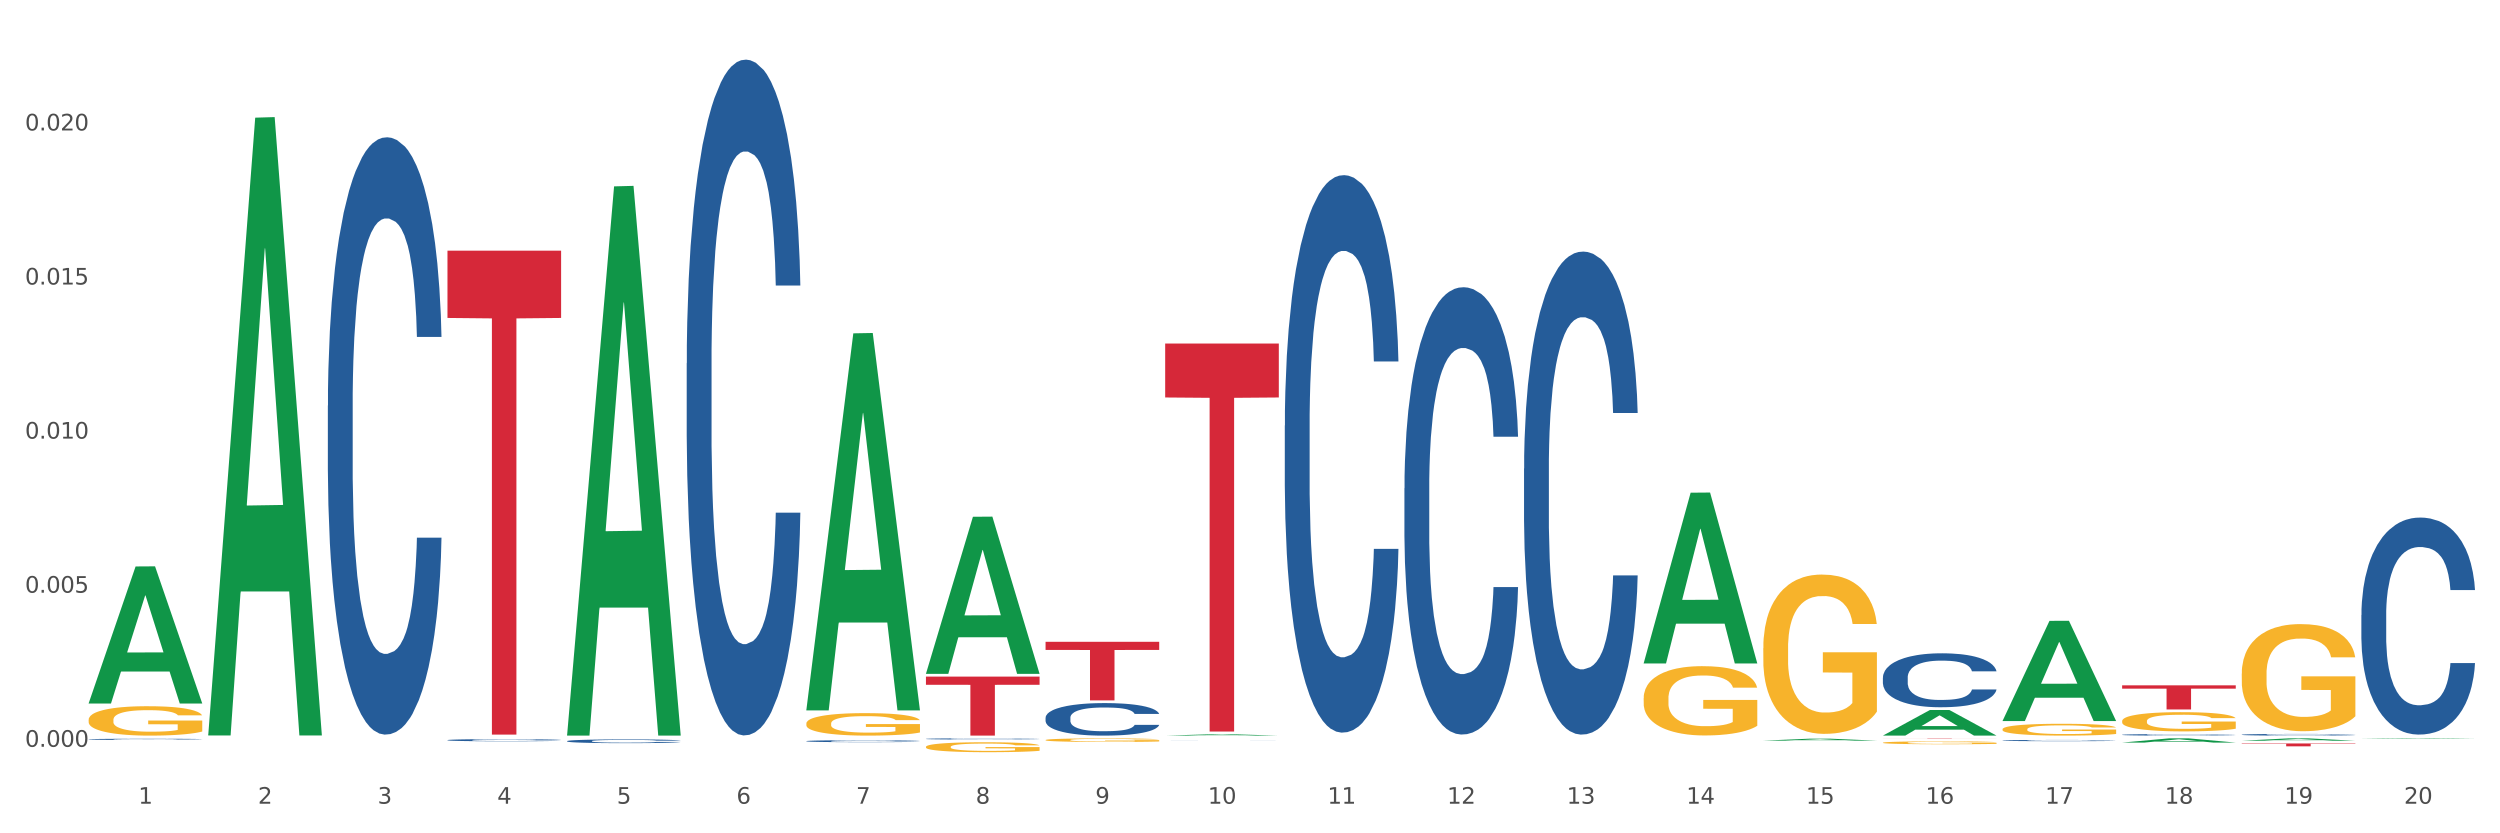 <?xml version="1.0" encoding="utf-8" standalone="no"?>
<!DOCTYPE svg PUBLIC "-//W3C//DTD SVG 1.1//EN"
  "http://www.w3.org/Graphics/SVG/1.1/DTD/svg11.dtd">
<svg xmlns:xlink="http://www.w3.org/1999/xlink" width="1080pt" height="360pt" viewBox="0 0 1080 360" xmlns="http://www.w3.org/2000/svg" version="1.1">
 <rect x="0" y="0" width="1080" height="360" fill="#333333" stroke="none"/>
 <defs>
  <style type="text/css">*{stroke-linejoin: round; stroke-linecap: butt}</style>
 </defs>
 <g id="figure_1">
  <g id="patch_1">
   <path d="M 0 360 
L 1080 360 
L 1080 0 
L 0 0 
z
" style="fill: #ffffff; stroke: #ffffff; stroke-linejoin: miter"/>
  </g>
  <g id="axes_1">
   <g id="matplotlib.axis_1">
    <g id="xtick_1">
     <g id="text_1">
      <!-- 1 -->
      <g style="fill: #4d4d4d" transform="translate(59.775 347.204) scale(0.096 -0.096)">
       <defs>
        <path id="DejaVuSans-31" d="M 794 531 
L 1825 531 
L 1825 4091 
L 703 3866 
L 703 4441 
L 1819 4666 
L 2450 4666 
L 2450 531 
L 3481 531 
L 3481 0 
L 794 0 
L 794 531 
z
" transform="scale(0.016)"/>
       </defs>
       <use xlink:href="#DejaVuSans-31"/>
      </g>
     </g>
    </g>
    <g id="xtick_2">
     <g id="text_2">
      <!-- 2 -->
      <g style="fill: #4d4d4d" transform="translate(111.45 347.204) scale(0.096 -0.096)">
       <defs>
        <path id="DejaVuSans-32" d="M 1228 531 
L 3431 531 
L 3431 0 
L 469 0 
L 469 531 
Q 828 903 1448 1529 
Q 2069 2156 2228 2338 
Q 2531 2678 2651 2914 
Q 2772 3150 2772 3378 
Q 2772 3750 2511 3984 
Q 2250 4219 1831 4219 
Q 1534 4219 1204 4116 
Q 875 4013 500 3803 
L 500 4441 
Q 881 4594 1212 4672 
Q 1544 4750 1819 4750 
Q 2544 4750 2975 4387 
Q 3406 4025 3406 3419 
Q 3406 3131 3298 2873 
Q 3191 2616 2906 2266 
Q 2828 2175 2409 1742 
Q 1991 1309 1228 531 
z
" transform="scale(0.016)"/>
       </defs>
       <use xlink:href="#DejaVuSans-32"/>
      </g>
     </g>
    </g>
    <g id="xtick_3">
     <g id="text_3">
      <!-- 3 -->
      <g style="fill: #4d4d4d" transform="translate(163.125 347.204) scale(0.096 -0.096)">
       <defs>
        <path id="DejaVuSans-33" d="M 2597 2516 
Q 3050 2419 3304 2112 
Q 3559 1806 3559 1356 
Q 3559 666 3084 287 
Q 2609 -91 1734 -91 
Q 1441 -91 1130 -33 
Q 819 25 488 141 
L 488 750 
Q 750 597 1062 519 
Q 1375 441 1716 441 
Q 2309 441 2620 675 
Q 2931 909 2931 1356 
Q 2931 1769 2642 2001 
Q 2353 2234 1838 2234 
L 1294 2234 
L 1294 2753 
L 1863 2753 
Q 2328 2753 2575 2939 
Q 2822 3125 2822 3475 
Q 2822 3834 2567 4026 
Q 2313 4219 1838 4219 
Q 1578 4219 1281 4162 
Q 984 4106 628 3988 
L 628 4550 
Q 988 4650 1302 4700 
Q 1616 4750 1894 4750 
Q 2613 4750 3031 4423 
Q 3450 4097 3450 3541 
Q 3450 3153 3228 2886 
Q 3006 2619 2597 2516 
z
" transform="scale(0.016)"/>
       </defs>
       <use xlink:href="#DejaVuSans-33"/>
      </g>
     </g>
    </g>
    <g id="xtick_4">
     <g id="text_4">
      <!-- 4 -->
      <g style="fill: #4d4d4d" transform="translate(214.8 347.204) scale(0.096 -0.096)">
       <defs>
        <path id="DejaVuSans-34" d="M 2419 4116 
L 825 1625 
L 2419 1625 
L 2419 4116 
z
M 2253 4666 
L 3047 4666 
L 3047 1625 
L 3713 1625 
L 3713 1100 
L 3047 1100 
L 3047 0 
L 2419 0 
L 2419 1100 
L 313 1100 
L 313 1709 
L 2253 4666 
z
" transform="scale(0.016)"/>
       </defs>
       <use xlink:href="#DejaVuSans-34"/>
      </g>
     </g>
    </g>
    <g id="xtick_5">
     <g id="text_5">
      <!-- 5 -->
      <g style="fill: #4d4d4d" transform="translate(266.475 347.204) scale(0.096 -0.096)">
       <defs>
        <path id="DejaVuSans-35" d="M 691 4666 
L 3169 4666 
L 3169 4134 
L 1269 4134 
L 1269 2991 
Q 1406 3038 1543 3061 
Q 1681 3084 1819 3084 
Q 2600 3084 3056 2656 
Q 3513 2228 3513 1497 
Q 3513 744 3044 326 
Q 2575 -91 1722 -91 
Q 1428 -91 1123 -41 
Q 819 9 494 109 
L 494 744 
Q 775 591 1075 516 
Q 1375 441 1709 441 
Q 2250 441 2565 725 
Q 2881 1009 2881 1497 
Q 2881 1984 2565 2268 
Q 2250 2553 1709 2553 
Q 1456 2553 1204 2497 
Q 953 2441 691 2322 
L 691 4666 
z
" transform="scale(0.016)"/>
       </defs>
       <use xlink:href="#DejaVuSans-35"/>
      </g>
     </g>
    </g>
    <g id="xtick_6">
     <g id="text_6">
      <!-- 6 -->
      <g style="fill: #4d4d4d" transform="translate(318.15 347.204) scale(0.096 -0.096)">
       <defs>
        <path id="DejaVuSans-36" d="M 2113 2584 
Q 1688 2584 1439 2293 
Q 1191 2003 1191 1497 
Q 1191 994 1439 701 
Q 1688 409 2113 409 
Q 2538 409 2786 701 
Q 3034 994 3034 1497 
Q 3034 2003 2786 2293 
Q 2538 2584 2113 2584 
z
M 3366 4563 
L 3366 3988 
Q 3128 4100 2886 4159 
Q 2644 4219 2406 4219 
Q 1781 4219 1451 3797 
Q 1122 3375 1075 2522 
Q 1259 2794 1537 2939 
Q 1816 3084 2150 3084 
Q 2853 3084 3261 2657 
Q 3669 2231 3669 1497 
Q 3669 778 3244 343 
Q 2819 -91 2113 -91 
Q 1303 -91 875 529 
Q 447 1150 447 2328 
Q 447 3434 972 4092 
Q 1497 4750 2381 4750 
Q 2619 4750 2861 4703 
Q 3103 4656 3366 4563 
z
" transform="scale(0.016)"/>
       </defs>
       <use xlink:href="#DejaVuSans-36"/>
      </g>
     </g>
    </g>
    <g id="xtick_7">
     <g id="text_7">
      <!-- 7 -->
      <g style="fill: #4d4d4d" transform="translate(369.825 347.204) scale(0.096 -0.096)">
       <defs>
        <path id="DejaVuSans-37" d="M 525 4666 
L 3525 4666 
L 3525 4397 
L 1831 0 
L 1172 0 
L 2766 4134 
L 525 4134 
L 525 4666 
z
" transform="scale(0.016)"/>
       </defs>
       <use xlink:href="#DejaVuSans-37"/>
      </g>
     </g>
    </g>
    <g id="xtick_8">
     <g id="text_8">
      <!-- 8 -->
      <g style="fill: #4d4d4d" transform="translate(421.5 347.204) scale(0.096 -0.096)">
       <defs>
        <path id="DejaVuSans-38" d="M 2034 2216 
Q 1584 2216 1326 1975 
Q 1069 1734 1069 1313 
Q 1069 891 1326 650 
Q 1584 409 2034 409 
Q 2484 409 2743 651 
Q 3003 894 3003 1313 
Q 3003 1734 2745 1975 
Q 2488 2216 2034 2216 
z
M 1403 2484 
Q 997 2584 770 2862 
Q 544 3141 544 3541 
Q 544 4100 942 4425 
Q 1341 4750 2034 4750 
Q 2731 4750 3128 4425 
Q 3525 4100 3525 3541 
Q 3525 3141 3298 2862 
Q 3072 2584 2669 2484 
Q 3125 2378 3379 2068 
Q 3634 1759 3634 1313 
Q 3634 634 3220 271 
Q 2806 -91 2034 -91 
Q 1263 -91 848 271 
Q 434 634 434 1313 
Q 434 1759 690 2068 
Q 947 2378 1403 2484 
z
M 1172 3481 
Q 1172 3119 1398 2916 
Q 1625 2713 2034 2713 
Q 2441 2713 2670 2916 
Q 2900 3119 2900 3481 
Q 2900 3844 2670 4047 
Q 2441 4250 2034 4250 
Q 1625 4250 1398 4047 
Q 1172 3844 1172 3481 
z
" transform="scale(0.016)"/>
       </defs>
       <use xlink:href="#DejaVuSans-38"/>
      </g>
     </g>
    </g>
    <g id="xtick_9">
     <g id="text_9">
      <!-- 9 -->
      <g style="fill: #4d4d4d" transform="translate(473.175 347.204) scale(0.096 -0.096)">
       <defs>
        <path id="DejaVuSans-39" d="M 703 97 
L 703 672 
Q 941 559 1184 500 
Q 1428 441 1663 441 
Q 2288 441 2617 861 
Q 2947 1281 2994 2138 
Q 2813 1869 2534 1725 
Q 2256 1581 1919 1581 
Q 1219 1581 811 2004 
Q 403 2428 403 3163 
Q 403 3881 828 4315 
Q 1253 4750 1959 4750 
Q 2769 4750 3195 4129 
Q 3622 3509 3622 2328 
Q 3622 1225 3098 567 
Q 2575 -91 1691 -91 
Q 1453 -91 1209 -44 
Q 966 3 703 97 
z
M 1959 2075 
Q 2384 2075 2632 2365 
Q 2881 2656 2881 3163 
Q 2881 3666 2632 3958 
Q 2384 4250 1959 4250 
Q 1534 4250 1286 3958 
Q 1038 3666 1038 3163 
Q 1038 2656 1286 2365 
Q 1534 2075 1959 2075 
z
" transform="scale(0.016)"/>
       </defs>
       <use xlink:href="#DejaVuSans-39"/>
      </g>
     </g>
    </g>
    <g id="xtick_10">
     <g id="text_10">
      <!-- 10 -->
      <g style="fill: #4d4d4d" transform="translate(521.796 347.204) scale(0.096 -0.096)">
       <defs>
        <path id="DejaVuSans-30" d="M 2034 4250 
Q 1547 4250 1301 3770 
Q 1056 3291 1056 2328 
Q 1056 1369 1301 889 
Q 1547 409 2034 409 
Q 2525 409 2770 889 
Q 3016 1369 3016 2328 
Q 3016 3291 2770 3770 
Q 2525 4250 2034 4250 
z
M 2034 4750 
Q 2819 4750 3233 4129 
Q 3647 3509 3647 2328 
Q 3647 1150 3233 529 
Q 2819 -91 2034 -91 
Q 1250 -91 836 529 
Q 422 1150 422 2328 
Q 422 3509 836 4129 
Q 1250 4750 2034 4750 
z
" transform="scale(0.016)"/>
       </defs>
       <use xlink:href="#DejaVuSans-31"/>
       <use xlink:href="#DejaVuSans-30" transform="translate(63.623 0)"/>
      </g>
     </g>
    </g>
    <g id="xtick_11">
     <g id="text_11">
      <!-- 11 -->
      <g style="fill: #4d4d4d" transform="translate(573.471 347.204) scale(0.096 -0.096)">
       <use xlink:href="#DejaVuSans-31"/>
       <use xlink:href="#DejaVuSans-31" transform="translate(63.623 0)"/>
      </g>
     </g>
    </g>
    <g id="xtick_12">
     <g id="text_12">
      <!-- 12 -->
      <g style="fill: #4d4d4d" transform="translate(625.146 347.204) scale(0.096 -0.096)">
       <use xlink:href="#DejaVuSans-31"/>
       <use xlink:href="#DejaVuSans-32" transform="translate(63.623 0)"/>
      </g>
     </g>
    </g>
    <g id="xtick_13">
     <g id="text_13">
      <!-- 13 -->
      <g style="fill: #4d4d4d" transform="translate(676.821 347.204) scale(0.096 -0.096)">
       <use xlink:href="#DejaVuSans-31"/>
       <use xlink:href="#DejaVuSans-33" transform="translate(63.623 0)"/>
      </g>
     </g>
    </g>
    <g id="xtick_14">
     <g id="text_14">
      <!-- 14 -->
      <g style="fill: #4d4d4d" transform="translate(728.496 347.204) scale(0.096 -0.096)">
       <use xlink:href="#DejaVuSans-31"/>
       <use xlink:href="#DejaVuSans-34" transform="translate(63.623 0)"/>
      </g>
     </g>
    </g>
    <g id="xtick_15">
     <g id="text_15">
      <!-- 15 -->
      <g style="fill: #4d4d4d" transform="translate(780.171 347.204) scale(0.096 -0.096)">
       <use xlink:href="#DejaVuSans-31"/>
       <use xlink:href="#DejaVuSans-35" transform="translate(63.623 0)"/>
      </g>
     </g>
    </g>
    <g id="xtick_16">
     <g id="text_16">
      <!-- 16 -->
      <g style="fill: #4d4d4d" transform="translate(831.846 347.204) scale(0.096 -0.096)">
       <use xlink:href="#DejaVuSans-31"/>
       <use xlink:href="#DejaVuSans-36" transform="translate(63.623 0)"/>
      </g>
     </g>
    </g>
    <g id="xtick_17">
     <g id="text_17">
      <!-- 17 -->
      <g style="fill: #4d4d4d" transform="translate(883.521 347.204) scale(0.096 -0.096)">
       <use xlink:href="#DejaVuSans-31"/>
       <use xlink:href="#DejaVuSans-37" transform="translate(63.623 0)"/>
      </g>
     </g>
    </g>
    <g id="xtick_18">
     <g id="text_18">
      <!-- 18 -->
      <g style="fill: #4d4d4d" transform="translate(935.196 347.204) scale(0.096 -0.096)">
       <use xlink:href="#DejaVuSans-31"/>
       <use xlink:href="#DejaVuSans-38" transform="translate(63.623 0)"/>
      </g>
     </g>
    </g>
    <g id="xtick_19">
     <g id="text_19">
      <!-- 19 -->
      <g style="fill: #4d4d4d" transform="translate(986.871 347.204) scale(0.096 -0.096)">
       <use xlink:href="#DejaVuSans-31"/>
       <use xlink:href="#DejaVuSans-39" transform="translate(63.623 0)"/>
      </g>
     </g>
    </g>
    <g id="xtick_20">
     <g id="text_20">
      <!-- 20 -->
      <g style="fill: #4d4d4d" transform="translate(1038.546 347.204) scale(0.096 -0.096)">
       <use xlink:href="#DejaVuSans-32"/>
       <use xlink:href="#DejaVuSans-30" transform="translate(63.623 0)"/>
      </g>
     </g>
    </g>
    <g id="xtick_21"/>
    <g id="xtick_22"/>
    <g id="xtick_23"/>
    <g id="xtick_24"/>
    <g id="xtick_25"/>
    <g id="xtick_26"/>
    <g id="xtick_27"/>
    <g id="xtick_28"/>
    <g id="xtick_29"/>
    <g id="xtick_30"/>
    <g id="xtick_31"/>
    <g id="xtick_32"/>
    <g id="xtick_33"/>
    <g id="xtick_34"/>
    <g id="xtick_35"/>
    <g id="xtick_36"/>
    <g id="xtick_37"/>
    <g id="xtick_38"/>
    <g id="xtick_39"/>
   </g>
   <g id="matplotlib.axis_2">
    <g id="ytick_1">
     <g id="text_21">
      <!-- 0.000 -->
      <g style="fill: #4d4d4d" transform="translate(10.8 322.609) scale(0.096 -0.096)">
       <defs>
        <path id="DejaVuSans-2e" d="M 684 794 
L 1344 794 
L 1344 0 
L 684 0 
L 684 794 
z
" transform="scale(0.016)"/>
       </defs>
       <use xlink:href="#DejaVuSans-30"/>
       <use xlink:href="#DejaVuSans-2e" transform="translate(63.623 0)"/>
       <use xlink:href="#DejaVuSans-30" transform="translate(95.41 0)"/>
       <use xlink:href="#DejaVuSans-30" transform="translate(159.033 0)"/>
       <use xlink:href="#DejaVuSans-30" transform="translate(222.656 0)"/>
      </g>
     </g>
    </g>
    <g id="ytick_2">
     <g id="text_22">
      <!-- 0.005 -->
      <g style="fill: #4d4d4d" transform="translate(10.8 256.047) scale(0.096 -0.096)">
       <use xlink:href="#DejaVuSans-30"/>
       <use xlink:href="#DejaVuSans-2e" transform="translate(63.623 0)"/>
       <use xlink:href="#DejaVuSans-30" transform="translate(95.41 0)"/>
       <use xlink:href="#DejaVuSans-30" transform="translate(159.033 0)"/>
       <use xlink:href="#DejaVuSans-35" transform="translate(222.656 0)"/>
      </g>
     </g>
    </g>
    <g id="ytick_3">
     <g id="text_23">
      <!-- 0.010 -->
      <g style="fill: #4d4d4d" transform="translate(10.8 189.485) scale(0.096 -0.096)">
       <use xlink:href="#DejaVuSans-30"/>
       <use xlink:href="#DejaVuSans-2e" transform="translate(63.623 0)"/>
       <use xlink:href="#DejaVuSans-30" transform="translate(95.41 0)"/>
       <use xlink:href="#DejaVuSans-31" transform="translate(159.033 0)"/>
       <use xlink:href="#DejaVuSans-30" transform="translate(222.656 0)"/>
      </g>
     </g>
    </g>
    <g id="ytick_4">
     <g id="text_24">
      <!-- 0.015 -->
      <g style="fill: #4d4d4d" transform="translate(10.8 122.922) scale(0.096 -0.096)">
       <use xlink:href="#DejaVuSans-30"/>
       <use xlink:href="#DejaVuSans-2e" transform="translate(63.623 0)"/>
       <use xlink:href="#DejaVuSans-30" transform="translate(95.41 0)"/>
       <use xlink:href="#DejaVuSans-31" transform="translate(159.033 0)"/>
       <use xlink:href="#DejaVuSans-35" transform="translate(222.656 0)"/>
      </g>
     </g>
    </g>
    <g id="ytick_5">
     <g id="text_25">
      <!-- 0.020 -->
      <g style="fill: #4d4d4d" transform="translate(10.8 56.36) scale(0.096 -0.096)">
       <use xlink:href="#DejaVuSans-30"/>
       <use xlink:href="#DejaVuSans-2e" transform="translate(63.623 0)"/>
       <use xlink:href="#DejaVuSans-30" transform="translate(95.41 0)"/>
       <use xlink:href="#DejaVuSans-32" transform="translate(159.033 0)"/>
       <use xlink:href="#DejaVuSans-30" transform="translate(222.656 0)"/>
      </g>
     </g>
    </g>
    <g id="ytick_6"/>
    <g id="ytick_7"/>
    <g id="ytick_8"/>
    <g id="ytick_9"/>
    <g id="ytick_10"/>
   </g>
   <g id="PolyCollection_1">
    <path d="M 38.283 303.801 
L 38.334 303.745 
L 58.577 244.71 
L 66.979 244.654 
L 87.374 303.912 
L 77.657 303.912 
L 73.254 290.113 
L 52.352 290.113 
L 52.201 290.336 
L 47.949 303.912 
L 38.283 303.912 
L 38.283 303.801 
L 54.984 281.878 
L 70.623 281.822 
L 62.879 257.285 
L 62.778 257.173 
L 62.677 257.34 
L 54.934 281.822 
L 54.984 281.878 
L 38.283 303.801 
z
" clip-path="url(#pf6c9f04ae8)" style="fill: #109648"/>
    <path d="M 916.759 317.429 
L 916.817 317.428 
L 916.817 317.411 
L 916.991 317.388 
L 917.629 317.347 
L 918.441 317.315 
L 919.834 317.278 
L 920.588 317.262 
L 921.575 317.245 
L 923.606 317.217 
L 925.927 317.193 
L 927.552 317.18 
L 928.77 317.171 
L 931.498 317.156 
L 933.064 317.15 
L 934.689 317.144 
L 936.082 317.141 
L 938.403 317.136 
L 940.26 317.135 
L 942.407 317.134 
L 944.206 317.135 
L 946.585 317.137 
L 950.066 317.144 
L 951.401 317.148 
L 953.2 317.156 
L 955.057 317.165 
L 956.566 317.175 
L 958.306 317.189 
L 960.105 317.206 
L 961.846 317.229 
L 963.065 317.25 
L 964.051 317.272 
L 964.921 317.299 
L 965.56 317.329 
L 965.85 317.353 
L 955.231 317.353 
L 954.941 317.331 
L 954.36 317.307 
L 953.78 317.291 
L 953.142 317.278 
L 952.155 317.263 
L 951.285 317.253 
L 949.834 317.242 
L 948.5 317.235 
L 947.397 317.23 
L 946.063 317.227 
L 943.219 317.223 
L 941.188 317.223 
L 939.912 317.224 
L 938.345 317.227 
L 937.01 317.232 
L 935.444 317.239 
L 934.225 317.247 
L 933.006 317.257 
L 932.31 317.264 
L 931.266 317.277 
L 930.569 317.288 
L 929.641 317.306 
L 929.119 317.32 
L 928.19 317.354 
L 927.784 317.379 
L 927.61 317.396 
L 927.494 317.415 
L 927.494 317.509 
L 927.842 317.551 
L 928.132 317.569 
L 928.596 317.589 
L 929.467 317.615 
L 930.743 317.641 
L 932.078 317.659 
L 933.18 317.671 
L 934.225 317.679 
L 935.269 317.686 
L 936.546 317.692 
L 937.591 317.695 
L 939.157 317.699 
L 941.014 317.701 
L 942.465 317.701 
L 945.424 317.698 
L 946.759 317.695 
L 948.035 317.691 
L 949.428 317.684 
L 950.531 317.677 
L 951.169 317.671 
L 952.213 317.66 
L 953.026 317.648 
L 953.722 317.634 
L 954.186 317.622 
L 954.709 317.604 
L 955.115 317.584 
L 955.231 317.573 
L 965.85 317.573 
L 965.618 317.595 
L 965.212 317.616 
L 964.399 317.644 
L 963.761 317.66 
L 962.774 317.68 
L 961.73 317.697 
L 960.279 317.715 
L 958.945 317.729 
L 957.552 317.741 
L 956.043 317.752 
L 953.316 317.767 
L 952.33 317.771 
L 950.241 317.778 
L 948.616 317.782 
L 946.237 317.786 
L 943.799 317.789 
L 941.246 317.789 
L 938.983 317.788 
L 936.488 317.785 
L 934.921 317.781 
L 933.18 317.776 
L 931.149 317.767 
L 929.235 317.757 
L 927.436 317.745 
L 925.753 317.731 
L 924.186 317.716 
L 922.155 317.69 
L 920.646 317.665 
L 919.544 317.642 
L 918.79 317.622 
L 918.035 317.597 
L 917.629 317.579 
L 916.991 317.537 
L 916.759 317.499 
L 916.759 317.429 
z
" clip-path="url(#pf6c9f04ae8)" style="fill: #255c99"/>
    <path d="M 865.084 319.899 
L 865.142 319.898 
L 865.142 319.885 
L 865.316 319.866 
L 865.954 319.832 
L 866.766 319.806 
L 868.159 319.776 
L 868.913 319.763 
L 869.9 319.749 
L 871.931 319.726 
L 874.252 319.706 
L 875.877 319.695 
L 877.095 319.688 
L 879.823 319.676 
L 881.389 319.671 
L 883.014 319.666 
L 884.407 319.664 
L 886.728 319.66 
L 888.585 319.659 
L 890.732 319.658 
L 892.531 319.659 
L 894.91 319.661 
L 898.391 319.666 
L 899.726 319.67 
L 901.525 319.676 
L 903.382 319.684 
L 904.89 319.691 
L 906.631 319.703 
L 908.43 319.717 
L 910.171 319.736 
L 911.39 319.753 
L 912.376 319.771 
L 913.246 319.793 
L 913.885 319.817 
L 914.175 319.837 
L 903.556 319.837 
L 903.266 319.819 
L 902.685 319.8 
L 902.105 319.786 
L 901.467 319.776 
L 900.48 319.763 
L 899.61 319.755 
L 898.159 319.746 
L 896.825 319.74 
L 895.722 319.737 
L 894.388 319.734 
L 891.544 319.731 
L 889.513 319.731 
L 888.237 319.732 
L 886.67 319.734 
L 885.335 319.738 
L 883.768 319.744 
L 882.55 319.75 
L 881.331 319.758 
L 880.635 319.764 
L 879.59 319.775 
L 878.894 319.784 
L 877.966 319.799 
L 877.443 319.81 
L 876.515 319.838 
L 876.109 319.858 
L 875.935 319.872 
L 875.819 319.888 
L 875.819 319.964 
L 876.167 319.999 
L 876.457 320.013 
L 876.921 320.03 
L 877.792 320.051 
L 879.068 320.073 
L 880.403 320.088 
L 881.505 320.097 
L 882.55 320.104 
L 883.594 320.109 
L 884.871 320.114 
L 885.915 320.117 
L 887.482 320.12 
L 889.339 320.121 
L 890.79 320.121 
L 893.749 320.119 
L 895.084 320.117 
L 896.36 320.113 
L 897.753 320.108 
L 898.856 320.102 
L 899.494 320.097 
L 900.538 320.088 
L 901.351 320.078 
L 902.047 320.067 
L 902.511 320.057 
L 903.034 320.043 
L 903.44 320.026 
L 903.556 320.017 
L 914.175 320.017 
L 913.943 320.035 
L 913.537 320.052 
L 912.724 320.075 
L 912.086 320.088 
L 911.099 320.104 
L 910.055 320.118 
L 908.604 320.133 
L 907.27 320.144 
L 905.877 320.154 
L 904.368 320.163 
L 901.641 320.175 
L 900.654 320.179 
L 898.565 320.185 
L 896.941 320.188 
L 894.562 320.191 
L 892.124 320.193 
L 889.571 320.194 
L 887.308 320.193 
L 884.813 320.19 
L 883.246 320.187 
L 881.505 320.183 
L 879.474 320.176 
L 877.56 320.167 
L 875.761 320.158 
L 874.078 320.146 
L 872.511 320.134 
L 870.48 320.113 
L 868.971 320.092 
L 867.869 320.073 
L 867.115 320.057 
L 866.36 320.036 
L 865.954 320.022 
L 865.316 319.988 
L 865.084 319.956 
L 865.084 319.899 
z
" clip-path="url(#pf6c9f04ae8)" style="fill: #255c99"/>
    <path d="M 813.409 292.699 
L 813.467 292.678 
L 813.467 292.081 
L 813.641 291.273 
L 814.279 289.782 
L 815.091 288.654 
L 816.484 287.334 
L 817.238 286.781 
L 818.225 286.164 
L 820.256 285.163 
L 822.577 284.312 
L 824.202 283.843 
L 825.42 283.545 
L 828.148 283.013 
L 829.714 282.779 
L 831.339 282.587 
L 832.732 282.46 
L 835.053 282.311 
L 836.91 282.247 
L 839.057 282.225 
L 840.856 282.247 
L 843.235 282.332 
L 846.716 282.587 
L 848.051 282.736 
L 849.85 282.992 
L 851.707 283.332 
L 853.215 283.673 
L 854.956 284.163 
L 856.755 284.801 
L 858.496 285.61 
L 859.715 286.355 
L 860.701 287.143 
L 861.571 288.101 
L 862.21 289.144 
L 862.5 290.017 
L 851.881 290.017 
L 851.591 289.229 
L 851.01 288.377 
L 850.43 287.803 
L 849.792 287.334 
L 848.805 286.802 
L 847.935 286.462 
L 846.484 286.057 
L 845.15 285.802 
L 844.047 285.653 
L 842.712 285.525 
L 839.869 285.397 
L 837.838 285.397 
L 836.562 285.44 
L 834.995 285.546 
L 833.66 285.695 
L 832.093 285.951 
L 830.875 286.227 
L 829.656 286.589 
L 828.96 286.845 
L 827.915 287.313 
L 827.219 287.696 
L 826.291 288.356 
L 825.768 288.824 
L 824.84 290.038 
L 824.434 290.932 
L 824.26 291.549 
L 824.144 292.23 
L 824.144 295.551 
L 824.492 297.041 
L 824.782 297.68 
L 825.246 298.404 
L 826.117 299.34 
L 827.393 300.256 
L 828.728 300.916 
L 829.83 301.32 
L 830.875 301.618 
L 831.919 301.852 
L 833.196 302.065 
L 834.24 302.193 
L 835.807 302.321 
L 837.664 302.385 
L 839.115 302.385 
L 842.074 302.278 
L 843.409 302.172 
L 844.685 302.023 
L 846.078 301.788 
L 847.181 301.533 
L 847.819 301.341 
L 848.863 300.937 
L 849.676 300.511 
L 850.372 300.022 
L 850.836 299.596 
L 851.359 298.957 
L 851.765 298.233 
L 851.881 297.85 
L 862.5 297.85 
L 862.268 298.617 
L 861.862 299.362 
L 861.049 300.362 
L 860.411 300.937 
L 859.424 301.639 
L 858.38 302.236 
L 856.929 302.895 
L 855.595 303.385 
L 854.202 303.811 
L 852.693 304.194 
L 849.966 304.726 
L 848.979 304.875 
L 846.89 305.131 
L 845.266 305.28 
L 842.887 305.429 
L 840.449 305.514 
L 837.896 305.535 
L 835.633 305.492 
L 833.138 305.365 
L 831.571 305.237 
L 829.83 305.045 
L 827.799 304.747 
L 825.884 304.386 
L 824.086 303.96 
L 822.403 303.47 
L 820.836 302.917 
L 818.805 302.001 
L 817.296 301.107 
L 816.194 300.277 
L 815.44 299.575 
L 814.685 298.681 
L 814.279 298.063 
L 813.641 296.573 
L 813.409 295.189 
L 813.409 292.699 
z
" clip-path="url(#pf6c9f04ae8)" style="fill: #255c99"/>
    <path d="M 658.383 202.442 
L 658.441 202.251 
L 658.441 196.915 
L 658.616 189.674 
L 659.254 176.334 
L 660.066 166.234 
L 661.459 154.419 
L 662.213 149.464 
L 663.2 143.938 
L 665.231 134.981 
L 667.552 127.358 
L 669.177 123.166 
L 670.395 120.498 
L 673.122 115.734 
L 674.689 113.638 
L 676.314 111.922 
L 677.707 110.779 
L 680.028 109.445 
L 681.885 108.873 
L 684.032 108.683 
L 685.83 108.873 
L 688.21 109.636 
L 691.691 111.922 
L 693.026 113.256 
L 694.825 115.543 
L 696.682 118.592 
L 698.19 121.641 
L 699.931 126.024 
L 701.73 131.741 
L 703.471 138.983 
L 704.689 145.653 
L 705.676 152.704 
L 706.546 161.279 
L 707.185 170.617 
L 707.475 178.43 
L 696.856 178.43 
L 696.566 171.379 
L 695.985 163.757 
L 695.405 158.611 
L 694.767 154.419 
L 693.78 149.655 
L 692.91 146.606 
L 691.459 142.985 
L 690.125 140.698 
L 689.022 139.364 
L 687.687 138.221 
L 684.844 137.077 
L 682.813 137.077 
L 681.536 137.458 
L 679.97 138.411 
L 678.635 139.745 
L 677.068 142.032 
L 675.85 144.509 
L 674.631 147.749 
L 673.935 150.036 
L 672.89 154.228 
L 672.194 157.659 
L 671.266 163.566 
L 670.743 167.759 
L 669.815 178.621 
L 669.409 186.625 
L 669.235 192.151 
L 669.119 198.249 
L 669.119 227.978 
L 669.467 241.317 
L 669.757 247.034 
L 670.221 253.514 
L 671.091 261.899 
L 672.368 270.093 
L 673.703 276 
L 674.805 279.621 
L 675.85 282.289 
L 676.894 284.385 
L 678.171 286.291 
L 679.215 287.435 
L 680.782 288.578 
L 682.639 289.15 
L 684.09 289.15 
L 687.049 288.197 
L 688.384 287.244 
L 689.66 285.91 
L 691.053 283.814 
L 692.155 281.527 
L 692.794 279.812 
L 693.838 276.191 
L 694.651 272.38 
L 695.347 267.997 
L 695.811 264.185 
L 696.333 258.468 
L 696.74 251.989 
L 696.856 248.559 
L 707.475 248.559 
L 707.243 255.419 
L 706.836 262.089 
L 706.024 271.046 
L 705.386 276.191 
L 704.399 282.48 
L 703.355 287.816 
L 701.904 293.723 
L 700.569 298.106 
L 699.177 301.918 
L 697.668 305.348 
L 694.941 310.112 
L 693.954 311.446 
L 691.865 313.733 
L 690.241 315.067 
L 687.861 316.401 
L 685.424 317.163 
L 682.871 317.353 
L 680.608 316.972 
L 678.113 315.829 
L 676.546 314.686 
L 674.805 312.97 
L 672.774 310.303 
L 670.859 307.063 
L 669.061 303.252 
L 667.378 298.869 
L 665.811 293.914 
L 663.78 285.719 
L 662.271 277.716 
L 661.169 270.283 
L 660.414 263.995 
L 659.66 255.991 
L 659.254 250.465 
L 658.616 237.125 
L 658.383 224.738 
L 658.383 202.442 
z
" clip-path="url(#pf6c9f04ae8)" style="fill: #255c99"/>
    <path d="M 606.708 210.908 
L 606.766 210.732 
L 606.766 205.791 
L 606.941 199.084 
L 607.579 186.731 
L 608.391 177.378 
L 609.784 166.436 
L 610.538 161.847 
L 611.525 156.73 
L 613.556 148.435 
L 615.877 141.376 
L 617.502 137.493 
L 618.72 135.023 
L 621.447 130.611 
L 623.014 128.669 
L 624.639 127.081 
L 626.032 126.022 
L 628.353 124.787 
L 630.21 124.257 
L 632.357 124.081 
L 634.155 124.257 
L 636.535 124.963 
L 640.016 127.081 
L 641.351 128.316 
L 643.15 130.434 
L 645.007 133.258 
L 646.515 136.082 
L 648.256 140.141 
L 650.055 145.435 
L 651.796 152.141 
L 653.014 158.318 
L 654.001 164.848 
L 654.871 172.789 
L 655.51 181.437 
L 655.8 188.672 
L 645.181 188.672 
L 644.891 182.142 
L 644.31 175.083 
L 643.73 170.318 
L 643.092 166.436 
L 642.105 162.024 
L 641.235 159.2 
L 639.784 155.847 
L 638.449 153.729 
L 637.347 152.494 
L 636.012 151.435 
L 633.169 150.376 
L 631.138 150.376 
L 629.861 150.729 
L 628.295 151.612 
L 626.96 152.847 
L 625.393 154.965 
L 624.175 157.259 
L 622.956 160.259 
L 622.26 162.377 
L 621.215 166.259 
L 620.519 169.436 
L 619.591 174.907 
L 619.068 178.789 
L 618.14 188.849 
L 617.734 196.261 
L 617.56 201.379 
L 617.444 207.026 
L 617.444 234.557 
L 617.792 246.91 
L 618.082 252.204 
L 618.546 258.205 
L 619.416 265.97 
L 620.693 273.558 
L 622.028 279.029 
L 623.13 282.382 
L 624.175 284.853 
L 625.219 286.794 
L 626.496 288.559 
L 627.54 289.618 
L 629.107 290.677 
L 630.964 291.206 
L 632.415 291.206 
L 635.374 290.324 
L 636.709 289.441 
L 637.985 288.206 
L 639.378 286.265 
L 640.48 284.147 
L 641.119 282.559 
L 642.163 279.206 
L 642.976 275.676 
L 643.672 271.617 
L 644.136 268.087 
L 644.658 262.793 
L 645.065 256.793 
L 645.181 253.616 
L 655.8 253.616 
L 655.568 259.969 
L 655.161 266.146 
L 654.349 274.441 
L 653.711 279.206 
L 652.724 285.029 
L 651.68 289.971 
L 650.229 295.442 
L 648.894 299.501 
L 647.502 303.03 
L 645.993 306.207 
L 643.266 310.619 
L 642.279 311.854 
L 640.19 313.972 
L 638.566 315.207 
L 636.186 316.443 
L 633.749 317.149 
L 631.196 317.325 
L 628.933 316.972 
L 626.438 315.913 
L 624.871 314.854 
L 623.13 313.266 
L 621.099 310.795 
L 619.184 307.795 
L 617.385 304.266 
L 615.703 300.207 
L 614.136 295.618 
L 612.105 288.03 
L 610.596 280.617 
L 609.494 273.735 
L 608.739 267.911 
L 607.985 260.499 
L 607.579 255.381 
L 606.941 243.028 
L 606.708 231.556 
L 606.708 210.908 
z
" clip-path="url(#pf6c9f04ae8)" style="fill: #255c99"/>
    <path d="M 555.033 183.875 
L 555.091 183.655 
L 555.091 177.497 
L 555.265 169.139 
L 555.904 153.743 
L 556.716 142.086 
L 558.109 128.45 
L 558.863 122.731 
L 559.85 116.353 
L 561.881 106.016 
L 564.202 97.218 
L 565.826 92.379 
L 567.045 89.3 
L 569.772 83.802 
L 571.339 81.382 
L 572.964 79.403 
L 574.357 78.083 
L 576.678 76.544 
L 578.535 75.884 
L 580.682 75.664 
L 582.48 75.884 
L 584.86 76.764 
L 588.341 79.403 
L 589.676 80.942 
L 591.475 83.582 
L 593.332 87.101 
L 594.84 90.62 
L 596.581 95.679 
L 598.38 102.277 
L 600.121 110.635 
L 601.339 118.332 
L 602.326 126.47 
L 603.196 136.368 
L 603.835 147.145 
L 604.125 156.162 
L 593.506 156.162 
L 593.215 148.025 
L 592.635 139.227 
L 592.055 133.289 
L 591.417 128.45 
L 590.43 122.951 
L 589.56 119.432 
L 588.109 115.253 
L 586.774 112.614 
L 585.672 111.074 
L 584.337 109.755 
L 581.494 108.435 
L 579.463 108.435 
L 578.186 108.875 
L 576.62 109.975 
L 575.285 111.514 
L 573.718 114.154 
L 572.5 117.013 
L 571.281 120.752 
L 570.585 123.391 
L 569.54 128.23 
L 568.844 132.189 
L 567.915 139.007 
L 567.393 143.846 
L 566.465 156.382 
L 566.059 165.62 
L 565.885 171.998 
L 565.768 179.036 
L 565.768 213.347 
L 566.117 228.743 
L 566.407 235.341 
L 566.871 242.819 
L 567.741 252.497 
L 569.018 261.954 
L 570.353 268.772 
L 571.455 272.951 
L 572.5 276.031 
L 573.544 278.45 
L 574.821 280.649 
L 575.865 281.969 
L 577.432 283.289 
L 579.289 283.948 
L 580.74 283.948 
L 583.699 282.849 
L 585.034 281.749 
L 586.31 280.209 
L 587.703 277.79 
L 588.805 275.151 
L 589.444 273.171 
L 590.488 268.992 
L 591.301 264.594 
L 591.997 259.535 
L 592.461 255.136 
L 592.983 248.538 
L 593.39 241.06 
L 593.506 237.101 
L 604.125 237.101 
L 603.893 245.019 
L 603.486 252.717 
L 602.674 263.054 
L 602.036 268.992 
L 601.049 276.25 
L 600.005 282.409 
L 598.554 289.227 
L 597.219 294.286 
L 595.827 298.684 
L 594.318 302.643 
L 591.591 308.142 
L 590.604 309.682 
L 588.515 312.321 
L 586.89 313.86 
L 584.511 315.4 
L 582.074 316.28 
L 579.521 316.5 
L 577.258 316.06 
L 574.763 314.74 
L 573.196 313.421 
L 571.455 311.441 
L 569.424 308.362 
L 567.509 304.623 
L 565.71 300.224 
L 564.028 295.165 
L 562.461 289.447 
L 560.43 279.989 
L 558.921 270.752 
L 557.819 262.174 
L 557.064 254.916 
L 556.31 245.679 
L 555.904 239.3 
L 555.265 223.904 
L 555.033 209.608 
L 555.033 183.875 
z
" clip-path="url(#pf6c9f04ae8)" style="fill: #255c99"/>
    <path d="M 503.358 320.105 
L 503.416 320.105 
L 503.416 320.104 
L 503.59 320.103 
L 504.229 320.101 
L 505.041 320.099 
L 506.434 320.097 
L 507.188 320.097 
L 508.175 320.096 
L 510.206 320.094 
L 512.527 320.093 
L 514.151 320.093 
L 515.37 320.092 
L 518.097 320.092 
L 519.664 320.091 
L 521.289 320.091 
L 522.682 320.091 
L 525.003 320.091 
L 526.859 320.09 
L 529.007 320.09 
L 530.805 320.09 
L 533.184 320.091 
L 536.666 320.091 
L 538.001 320.091 
L 539.8 320.091 
L 541.657 320.092 
L 543.165 320.092 
L 544.906 320.093 
L 546.705 320.094 
L 548.446 320.095 
L 549.664 320.096 
L 550.651 320.097 
L 551.521 320.098 
L 552.159 320.1 
L 552.45 320.101 
L 541.831 320.101 
L 541.54 320.1 
L 540.96 320.099 
L 540.38 320.098 
L 539.742 320.097 
L 538.755 320.097 
L 537.885 320.096 
L 536.434 320.096 
L 535.099 320.095 
L 533.997 320.095 
L 532.662 320.095 
L 529.819 320.095 
L 527.788 320.095 
L 526.511 320.095 
L 524.945 320.095 
L 523.61 320.095 
L 522.043 320.095 
L 520.825 320.096 
L 519.606 320.096 
L 518.91 320.097 
L 517.865 320.097 
L 517.169 320.098 
L 516.24 320.099 
L 515.718 320.099 
L 514.79 320.101 
L 514.384 320.102 
L 514.209 320.103 
L 514.093 320.104 
L 514.093 320.108 
L 514.442 320.11 
L 514.732 320.111 
L 515.196 320.112 
L 516.066 320.114 
L 517.343 320.115 
L 518.678 320.116 
L 519.78 320.116 
L 520.825 320.117 
L 521.869 320.117 
L 523.146 320.117 
L 524.19 320.117 
L 525.757 320.118 
L 527.614 320.118 
L 529.065 320.118 
L 532.024 320.117 
L 533.359 320.117 
L 534.635 320.117 
L 536.028 320.117 
L 537.13 320.116 
L 537.769 320.116 
L 538.813 320.116 
L 539.626 320.115 
L 540.322 320.114 
L 540.786 320.114 
L 541.308 320.113 
L 541.715 320.112 
L 541.831 320.112 
L 552.45 320.112 
L 552.218 320.113 
L 551.811 320.114 
L 550.999 320.115 
L 550.361 320.116 
L 549.374 320.117 
L 548.33 320.117 
L 546.879 320.118 
L 545.544 320.119 
L 544.152 320.12 
L 542.643 320.12 
L 539.916 320.121 
L 538.929 320.121 
L 536.84 320.121 
L 535.215 320.122 
L 532.836 320.122 
L 530.399 320.122 
L 527.846 320.122 
L 525.583 320.122 
L 523.088 320.122 
L 521.521 320.121 
L 519.78 320.121 
L 517.749 320.121 
L 515.834 320.12 
L 514.035 320.12 
L 512.353 320.119 
L 510.786 320.118 
L 508.755 320.117 
L 507.246 320.116 
L 506.144 320.115 
L 505.389 320.114 
L 504.635 320.113 
L 504.229 320.112 
L 503.59 320.11 
L 503.358 320.108 
L 503.358 320.105 
z
" clip-path="url(#pf6c9f04ae8)" style="fill: #255c99"/>
    <path d="M 451.683 310.048 
L 451.741 310.035 
L 451.741 309.676 
L 451.915 309.188 
L 452.554 308.289 
L 453.366 307.609 
L 454.759 306.813 
L 455.513 306.479 
L 456.5 306.107 
L 458.531 305.503 
L 460.852 304.99 
L 462.476 304.707 
L 463.695 304.528 
L 466.422 304.207 
L 467.989 304.065 
L 469.614 303.95 
L 471.006 303.873 
L 473.328 303.783 
L 475.184 303.745 
L 477.331 303.732 
L 479.13 303.745 
L 481.509 303.796 
L 484.991 303.95 
L 486.326 304.04 
L 488.125 304.194 
L 489.981 304.399 
L 491.49 304.605 
L 493.231 304.9 
L 495.03 305.285 
L 496.771 305.773 
L 497.989 306.222 
L 498.976 306.697 
L 499.846 307.275 
L 500.484 307.904 
L 500.775 308.43 
L 490.156 308.43 
L 489.865 307.955 
L 489.285 307.442 
L 488.705 307.095 
L 488.067 306.813 
L 487.08 306.492 
L 486.21 306.286 
L 484.759 306.043 
L 483.424 305.888 
L 482.322 305.799 
L 480.987 305.722 
L 478.144 305.645 
L 476.113 305.645 
L 474.836 305.67 
L 473.27 305.734 
L 471.935 305.824 
L 470.368 305.978 
L 469.15 306.145 
L 467.931 306.363 
L 467.235 306.518 
L 466.19 306.8 
L 465.494 307.031 
L 464.565 307.429 
L 464.043 307.711 
L 463.115 308.443 
L 462.709 308.982 
L 462.534 309.355 
L 462.418 309.766 
L 462.418 311.768 
L 462.767 312.667 
L 463.057 313.052 
L 463.521 313.489 
L 464.391 314.053 
L 465.668 314.606 
L 467.003 315.003 
L 468.105 315.247 
L 469.15 315.427 
L 470.194 315.568 
L 471.471 315.697 
L 472.515 315.774 
L 474.082 315.851 
L 475.939 315.889 
L 477.389 315.889 
L 480.349 315.825 
L 481.684 315.761 
L 482.96 315.671 
L 484.353 315.53 
L 485.455 315.376 
L 486.094 315.26 
L 487.138 315.016 
L 487.951 314.76 
L 488.647 314.464 
L 489.111 314.208 
L 489.633 313.822 
L 490.039 313.386 
L 490.156 313.155 
L 500.775 313.155 
L 500.542 313.617 
L 500.136 314.066 
L 499.324 314.67 
L 498.686 315.016 
L 497.699 315.44 
L 496.655 315.799 
L 495.204 316.197 
L 493.869 316.493 
L 492.477 316.749 
L 490.968 316.981 
L 488.241 317.301 
L 487.254 317.391 
L 485.165 317.545 
L 483.54 317.635 
L 481.161 317.725 
L 478.724 317.777 
L 476.171 317.789 
L 473.908 317.764 
L 471.413 317.687 
L 469.846 317.61 
L 468.105 317.494 
L 466.074 317.314 
L 464.159 317.096 
L 462.36 316.839 
L 460.678 316.544 
L 459.111 316.21 
L 457.08 315.658 
L 455.571 315.119 
L 454.469 314.618 
L 453.714 314.195 
L 452.96 313.655 
L 452.554 313.283 
L 451.915 312.385 
L 451.683 311.55 
L 451.683 310.048 
z
" clip-path="url(#pf6c9f04ae8)" style="fill: #255c99"/>
    <path d="M 400.008 319.194 
L 400.066 319.194 
L 400.066 319.18 
L 400.24 319.162 
L 400.879 319.129 
L 401.691 319.105 
L 403.084 319.075 
L 403.838 319.063 
L 404.825 319.049 
L 406.856 319.027 
L 409.177 319.008 
L 410.801 318.998 
L 412.02 318.991 
L 414.747 318.98 
L 416.314 318.974 
L 417.939 318.97 
L 419.331 318.967 
L 421.653 318.964 
L 423.509 318.963 
L 425.656 318.962 
L 427.455 318.963 
L 429.834 318.965 
L 433.316 318.97 
L 434.651 318.973 
L 436.45 318.979 
L 438.306 318.987 
L 439.815 318.994 
L 441.556 319.005 
L 443.355 319.019 
L 445.096 319.037 
L 446.314 319.054 
L 447.301 319.071 
L 448.171 319.092 
L 448.809 319.115 
L 449.1 319.135 
L 438.481 319.135 
L 438.19 319.117 
L 437.61 319.098 
L 437.03 319.086 
L 436.392 319.075 
L 435.405 319.063 
L 434.535 319.056 
L 433.084 319.047 
L 431.749 319.041 
L 430.647 319.038 
L 429.312 319.035 
L 426.469 319.032 
L 424.438 319.032 
L 423.161 319.033 
L 421.595 319.036 
L 420.26 319.039 
L 418.693 319.045 
L 417.475 319.051 
L 416.256 319.059 
L 415.56 319.064 
L 414.515 319.075 
L 413.819 319.083 
L 412.89 319.098 
L 412.368 319.108 
L 411.44 319.135 
L 411.033 319.155 
L 410.859 319.169 
L 410.743 319.184 
L 410.743 319.257 
L 411.092 319.29 
L 411.382 319.304 
L 411.846 319.32 
L 412.716 319.341 
L 413.993 319.361 
L 415.328 319.376 
L 416.43 319.385 
L 417.475 319.392 
L 418.519 319.397 
L 419.796 319.401 
L 420.84 319.404 
L 422.407 319.407 
L 424.264 319.409 
L 425.714 319.409 
L 428.674 319.406 
L 430.008 319.404 
L 431.285 319.401 
L 432.678 319.395 
L 433.78 319.39 
L 434.419 319.385 
L 435.463 319.377 
L 436.275 319.367 
L 436.972 319.356 
L 437.436 319.347 
L 437.958 319.333 
L 438.364 319.317 
L 438.481 319.308 
L 449.1 319.308 
L 448.867 319.325 
L 448.461 319.342 
L 447.649 319.364 
L 447.011 319.377 
L 446.024 319.392 
L 444.98 319.405 
L 443.529 319.42 
L 442.194 319.431 
L 440.802 319.44 
L 439.293 319.449 
L 436.566 319.46 
L 435.579 319.464 
L 433.49 319.469 
L 431.865 319.473 
L 429.486 319.476 
L 427.049 319.478 
L 424.496 319.478 
L 422.233 319.477 
L 419.738 319.475 
L 418.171 319.472 
L 416.43 319.467 
L 414.399 319.461 
L 412.484 319.453 
L 410.685 319.443 
L 409.003 319.433 
L 407.436 319.42 
L 405.405 319.4 
L 403.896 319.38 
L 402.794 319.362 
L 402.039 319.346 
L 401.285 319.327 
L 400.879 319.313 
L 400.24 319.28 
L 400.008 319.249 
L 400.008 319.194 
z
" clip-path="url(#pf6c9f04ae8)" style="fill: #255c99"/>
    <path d="M 348.333 320.157 
L 348.391 320.156 
L 348.391 320.134 
L 348.565 320.104 
L 349.204 320.05 
L 350.016 320.008 
L 351.409 319.96 
L 352.163 319.939 
L 353.15 319.917 
L 355.18 319.88 
L 357.502 319.849 
L 359.126 319.832 
L 360.345 319.821 
L 363.072 319.801 
L 364.639 319.793 
L 366.264 319.785 
L 367.656 319.781 
L 369.977 319.775 
L 371.834 319.773 
L 373.981 319.772 
L 375.78 319.773 
L 378.159 319.776 
L 381.641 319.785 
L 382.976 319.791 
L 384.775 319.8 
L 386.631 319.813 
L 388.14 319.825 
L 389.881 319.843 
L 391.68 319.867 
L 393.421 319.896 
L 394.639 319.924 
L 395.626 319.953 
L 396.496 319.988 
L 397.134 320.026 
L 397.425 320.058 
L 386.805 320.058 
L 386.515 320.029 
L 385.935 319.998 
L 385.355 319.977 
L 384.716 319.96 
L 383.73 319.94 
L 382.86 319.928 
L 381.409 319.913 
L 380.074 319.903 
L 378.972 319.898 
L 377.637 319.893 
L 374.794 319.889 
L 372.763 319.889 
L 371.486 319.89 
L 369.919 319.894 
L 368.585 319.9 
L 367.018 319.909 
L 365.8 319.919 
L 364.581 319.932 
L 363.885 319.942 
L 362.84 319.959 
L 362.144 319.973 
L 361.215 319.997 
L 360.693 320.014 
L 359.765 320.059 
L 359.358 320.092 
L 359.184 320.114 
L 359.068 320.139 
L 359.068 320.261 
L 359.416 320.316 
L 359.707 320.34 
L 360.171 320.366 
L 361.041 320.401 
L 362.318 320.434 
L 363.652 320.458 
L 364.755 320.473 
L 365.8 320.484 
L 366.844 320.493 
L 368.121 320.501 
L 369.165 320.505 
L 370.732 320.51 
L 372.589 320.512 
L 374.039 320.512 
L 376.999 320.508 
L 378.333 320.504 
L 379.61 320.499 
L 381.003 320.49 
L 382.105 320.481 
L 382.744 320.474 
L 383.788 320.459 
L 384.6 320.444 
L 385.297 320.426 
L 385.761 320.41 
L 386.283 320.386 
L 386.689 320.36 
L 386.805 320.346 
L 397.425 320.346 
L 397.192 320.374 
L 396.786 320.401 
L 395.974 320.438 
L 395.336 320.459 
L 394.349 320.485 
L 393.305 320.507 
L 391.854 320.531 
L 390.519 320.549 
L 389.127 320.565 
L 387.618 320.579 
L 384.891 320.598 
L 383.904 320.604 
L 381.815 320.613 
L 380.19 320.619 
L 377.811 320.624 
L 375.374 320.627 
L 372.821 320.628 
L 370.558 320.626 
L 368.063 320.622 
L 366.496 320.617 
L 364.755 320.61 
L 362.724 320.599 
L 360.809 320.586 
L 359.01 320.57 
L 357.327 320.552 
L 355.761 320.532 
L 353.73 320.498 
L 352.221 320.465 
L 351.119 320.435 
L 350.364 320.409 
L 349.61 320.376 
L 349.204 320.354 
L 348.565 320.299 
L 348.333 320.248 
L 348.333 320.157 
z
" clip-path="url(#pf6c9f04ae8)" style="fill: #255c99"/>
    <path d="M 296.658 156.939 
L 296.716 156.672 
L 296.716 149.207 
L 296.89 139.075 
L 297.529 120.411 
L 298.341 106.28 
L 299.734 89.749 
L 300.488 82.817 
L 301.474 75.085 
L 303.505 62.554 
L 305.827 51.889 
L 307.451 46.023 
L 308.67 42.29 
L 311.397 35.625 
L 312.964 32.692 
L 314.589 30.292 
L 315.981 28.692 
L 318.302 26.826 
L 320.159 26.026 
L 322.306 25.759 
L 324.105 26.026 
L 326.484 27.093 
L 329.966 30.292 
L 331.301 32.158 
L 333.099 35.358 
L 334.956 39.624 
L 336.465 43.89 
L 338.206 50.022 
L 340.005 58.021 
L 341.746 68.153 
L 342.964 77.485 
L 343.951 87.35 
L 344.821 99.348 
L 345.459 112.413 
L 345.749 123.344 
L 335.13 123.344 
L 334.84 113.479 
L 334.26 102.814 
L 333.68 95.615 
L 333.041 89.749 
L 332.055 83.084 
L 331.185 78.818 
L 329.734 73.752 
L 328.399 70.552 
L 327.297 68.686 
L 325.962 67.086 
L 323.119 65.487 
L 321.088 65.487 
L 319.811 66.02 
L 318.244 67.353 
L 316.91 69.219 
L 315.343 72.419 
L 314.124 75.885 
L 312.906 80.418 
L 312.21 83.617 
L 311.165 89.483 
L 310.469 94.282 
L 309.54 102.547 
L 309.018 108.413 
L 308.09 123.611 
L 307.683 134.809 
L 307.509 142.541 
L 307.393 151.073 
L 307.393 192.667 
L 307.741 211.33 
L 308.032 219.329 
L 308.496 228.394 
L 309.366 240.126 
L 310.643 251.591 
L 311.977 259.856 
L 313.08 264.922 
L 314.124 268.655 
L 315.169 271.588 
L 316.446 274.254 
L 317.49 275.854 
L 319.057 277.453 
L 320.914 278.253 
L 322.364 278.253 
L 325.324 276.92 
L 326.658 275.587 
L 327.935 273.721 
L 329.328 270.788 
L 330.43 267.588 
L 331.069 265.189 
L 332.113 260.123 
L 332.925 254.79 
L 333.622 248.658 
L 334.086 243.325 
L 334.608 235.327 
L 335.014 226.261 
L 335.13 221.462 
L 345.749 221.462 
L 345.517 231.061 
L 345.111 240.393 
L 344.299 252.924 
L 343.66 260.123 
L 342.674 268.921 
L 341.63 276.387 
L 340.179 284.652 
L 338.844 290.785 
L 337.452 296.117 
L 335.943 300.916 
L 333.216 307.582 
L 332.229 309.448 
L 330.14 312.648 
L 328.515 314.514 
L 326.136 316.381 
L 323.699 317.447 
L 321.146 317.714 
L 318.883 317.181 
L 316.388 315.581 
L 314.821 313.981 
L 313.08 311.581 
L 311.049 307.849 
L 309.134 303.316 
L 307.335 297.984 
L 305.652 291.851 
L 304.086 284.919 
L 302.055 273.454 
L 300.546 262.256 
L 299.444 251.857 
L 298.689 243.059 
L 297.935 231.861 
L 297.529 224.128 
L 296.89 205.465 
L 296.658 188.134 
L 296.658 156.939 
z
" clip-path="url(#pf6c9f04ae8)" style="fill: #255c99"/>
    <path d="M 244.983 320.148 
L 245.041 320.147 
L 245.041 320.105 
L 245.215 320.049 
L 245.854 319.945 
L 246.666 319.867 
L 248.059 319.775 
L 248.813 319.736 
L 249.799 319.693 
L 251.83 319.624 
L 254.151 319.564 
L 255.776 319.532 
L 256.995 319.511 
L 259.722 319.474 
L 261.289 319.458 
L 262.914 319.444 
L 264.306 319.435 
L 266.627 319.425 
L 268.484 319.421 
L 270.631 319.419 
L 272.43 319.421 
L 274.809 319.427 
L 278.291 319.444 
L 279.626 319.455 
L 281.424 319.472 
L 283.281 319.496 
L 284.79 319.52 
L 286.531 319.554 
L 288.33 319.598 
L 290.071 319.655 
L 291.289 319.707 
L 292.276 319.761 
L 293.146 319.828 
L 293.784 319.901 
L 294.074 319.962 
L 283.455 319.962 
L 283.165 319.907 
L 282.585 319.847 
L 282.005 319.807 
L 281.366 319.775 
L 280.38 319.738 
L 279.51 319.714 
L 278.059 319.686 
L 276.724 319.668 
L 275.622 319.658 
L 274.287 319.649 
L 271.444 319.64 
L 269.413 319.64 
L 268.136 319.643 
L 266.569 319.65 
L 265.235 319.661 
L 263.668 319.678 
L 262.449 319.698 
L 261.231 319.723 
L 260.535 319.741 
L 259.49 319.773 
L 258.794 319.8 
L 257.865 319.846 
L 257.343 319.879 
L 256.415 319.963 
L 256.008 320.025 
L 255.834 320.068 
L 255.718 320.116 
L 255.718 320.347 
L 256.066 320.451 
L 256.357 320.495 
L 256.821 320.546 
L 257.691 320.611 
L 258.968 320.674 
L 260.302 320.72 
L 261.405 320.749 
L 262.449 320.769 
L 263.494 320.786 
L 264.771 320.8 
L 265.815 320.809 
L 267.382 320.818 
L 269.239 320.823 
L 270.689 320.823 
L 273.649 320.815 
L 274.983 320.808 
L 276.26 320.798 
L 277.653 320.781 
L 278.755 320.763 
L 279.393 320.75 
L 280.438 320.722 
L 281.25 320.692 
L 281.947 320.658 
L 282.411 320.629 
L 282.933 320.584 
L 283.339 320.534 
L 283.455 320.507 
L 294.074 320.507 
L 293.842 320.56 
L 293.436 320.612 
L 292.624 320.682 
L 291.985 320.722 
L 290.999 320.771 
L 289.954 320.812 
L 288.504 320.858 
L 287.169 320.892 
L 285.776 320.922 
L 284.268 320.949 
L 281.54 320.986 
L 280.554 320.996 
L 278.465 321.014 
L 276.84 321.024 
L 274.461 321.035 
L 272.024 321.041 
L 269.471 321.042 
L 267.208 321.039 
L 264.713 321.03 
L 263.146 321.021 
L 261.405 321.008 
L 259.374 320.987 
L 257.459 320.962 
L 255.66 320.932 
L 253.977 320.898 
L 252.411 320.86 
L 250.38 320.796 
L 248.871 320.734 
L 247.768 320.676 
L 247.014 320.627 
L 246.26 320.565 
L 245.854 320.522 
L 245.215 320.418 
L 244.983 320.322 
L 244.983 320.148 
z
" clip-path="url(#pf6c9f04ae8)" style="fill: #255c99"/>
    <path d="M 141.633 175.251 
L 141.691 175.016 
L 141.691 168.417 
L 141.865 159.462 
L 142.503 142.965 
L 143.316 130.475 
L 144.709 115.864 
L 145.463 109.737 
L 146.449 102.903 
L 148.48 91.827 
L 150.801 82.4 
L 152.426 77.216 
L 153.645 73.916 
L 156.372 68.025 
L 157.939 65.432 
L 159.564 63.311 
L 160.956 61.898 
L 163.277 60.248 
L 165.134 59.541 
L 167.281 59.305 
L 169.08 59.541 
L 171.459 60.484 
L 174.941 63.311 
L 176.276 64.961 
L 178.074 67.789 
L 179.931 71.56 
L 181.44 75.33 
L 183.181 80.751 
L 184.98 87.82 
L 186.72 96.776 
L 187.939 105.024 
L 188.926 113.743 
L 189.796 124.348 
L 190.434 135.896 
L 190.724 145.558 
L 180.105 145.558 
L 179.815 136.838 
L 179.235 127.412 
L 178.655 121.049 
L 178.016 115.864 
L 177.03 109.973 
L 176.159 106.202 
L 174.709 101.724 
L 173.374 98.897 
L 172.272 97.247 
L 170.937 95.833 
L 168.094 94.419 
L 166.063 94.419 
L 164.786 94.89 
L 163.219 96.069 
L 161.885 97.718 
L 160.318 100.546 
L 159.099 103.61 
L 157.881 107.616 
L 157.184 110.444 
L 156.14 115.629 
L 155.444 119.87 
L 154.515 127.176 
L 153.993 132.361 
L 153.064 145.793 
L 152.658 155.691 
L 152.484 162.525 
L 152.368 170.067 
L 152.368 206.83 
L 152.716 223.326 
L 153.006 230.396 
L 153.471 238.409 
L 154.341 248.778 
L 155.618 258.911 
L 156.952 266.217 
L 158.055 270.695 
L 159.099 273.994 
L 160.144 276.586 
L 161.42 278.943 
L 162.465 280.357 
L 164.032 281.771 
L 165.889 282.478 
L 167.339 282.478 
L 170.299 281.299 
L 171.633 280.121 
L 172.91 278.471 
L 174.303 275.879 
L 175.405 273.051 
L 176.043 270.93 
L 177.088 266.453 
L 177.9 261.739 
L 178.597 256.319 
L 179.061 251.606 
L 179.583 244.536 
L 179.989 236.523 
L 180.105 232.282 
L 190.724 232.282 
L 190.492 240.765 
L 190.086 249.014 
L 189.274 260.09 
L 188.635 266.453 
L 187.649 274.229 
L 186.604 280.828 
L 185.154 288.134 
L 183.819 293.554 
L 182.426 298.267 
L 180.918 302.509 
L 178.19 308.401 
L 177.204 310.05 
L 175.115 312.878 
L 173.49 314.528 
L 171.111 316.177 
L 168.674 317.12 
L 166.121 317.356 
L 163.858 316.884 
L 161.362 315.47 
L 159.796 314.056 
L 158.055 311.935 
L 156.024 308.636 
L 154.109 304.63 
L 152.31 299.917 
L 150.627 294.496 
L 149.061 288.369 
L 147.03 278.236 
L 145.521 268.338 
L 144.418 259.147 
L 143.664 251.37 
L 142.91 241.472 
L 142.503 234.638 
L 141.865 218.142 
L 141.633 202.824 
L 141.633 175.251 
z
" clip-path="url(#pf6c9f04ae8)" style="fill: #255c99"/>
    <path d="M 38.283 319.376 
L 38.341 319.375 
L 38.341 319.362 
L 38.515 319.343 
L 39.153 319.31 
L 39.966 319.284 
L 41.358 319.254 
L 42.113 319.242 
L 43.099 319.228 
L 45.13 319.205 
L 47.451 319.186 
L 49.076 319.175 
L 50.295 319.169 
L 53.022 319.157 
L 54.589 319.151 
L 56.214 319.147 
L 57.606 319.144 
L 59.927 319.141 
L 61.784 319.139 
L 63.931 319.139 
L 65.73 319.139 
L 68.109 319.141 
L 71.591 319.147 
L 72.925 319.15 
L 74.724 319.156 
L 76.581 319.164 
L 78.09 319.171 
L 79.831 319.183 
L 81.63 319.197 
L 83.37 319.215 
L 84.589 319.232 
L 85.575 319.25 
L 86.446 319.272 
L 87.084 319.295 
L 87.374 319.315 
L 76.755 319.315 
L 76.465 319.297 
L 75.885 319.278 
L 75.305 319.265 
L 74.666 319.254 
L 73.68 319.242 
L 72.809 319.235 
L 71.359 319.225 
L 70.024 319.22 
L 68.922 319.216 
L 67.587 319.213 
L 64.744 319.21 
L 62.713 319.21 
L 61.436 319.211 
L 59.869 319.214 
L 58.535 319.217 
L 56.968 319.223 
L 55.749 319.229 
L 54.531 319.237 
L 53.834 319.243 
L 52.79 319.254 
L 52.094 319.263 
L 51.165 319.277 
L 50.643 319.288 
L 49.714 319.316 
L 49.308 319.336 
L 49.134 319.35 
L 49.018 319.365 
L 49.018 319.44 
L 49.366 319.474 
L 49.656 319.489 
L 50.121 319.505 
L 50.991 319.526 
L 52.268 319.547 
L 53.602 319.562 
L 54.705 319.571 
L 55.749 319.578 
L 56.794 319.583 
L 58.07 319.588 
L 59.115 319.591 
L 60.682 319.594 
L 62.539 319.595 
L 63.989 319.595 
L 66.949 319.593 
L 68.283 319.59 
L 69.56 319.587 
L 70.952 319.582 
L 72.055 319.576 
L 72.693 319.571 
L 73.738 319.562 
L 74.55 319.553 
L 75.247 319.542 
L 75.711 319.532 
L 76.233 319.517 
L 76.639 319.501 
L 76.755 319.492 
L 87.374 319.492 
L 87.142 319.51 
L 86.736 319.527 
L 85.924 319.549 
L 85.285 319.562 
L 84.299 319.578 
L 83.254 319.592 
L 81.804 319.607 
L 80.469 319.618 
L 79.076 319.627 
L 77.568 319.636 
L 74.84 319.648 
L 73.854 319.651 
L 71.765 319.657 
L 70.14 319.661 
L 67.761 319.664 
L 65.324 319.666 
L 62.771 319.666 
L 60.508 319.665 
L 58.012 319.663 
L 56.446 319.66 
L 54.705 319.655 
L 52.674 319.649 
L 50.759 319.64 
L 48.96 319.631 
L 47.277 319.62 
L 45.711 319.607 
L 43.68 319.586 
L 42.171 319.566 
L 41.068 319.547 
L 40.314 319.531 
L 39.56 319.511 
L 39.153 319.497 
L 38.515 319.463 
L 38.283 319.432 
L 38.283 319.376 
z
" clip-path="url(#pf6c9f04ae8)" style="fill: #255c99"/>
    <path d="M 38.283 310.956 
L 38.341 310.944 
L 38.341 310.526 
L 38.457 310.167 
L 39.036 309.297 
L 39.906 308.577 
L 40.543 308.194 
L 41.181 307.881 
L 41.934 307.568 
L 42.862 307.243 
L 44.543 306.767 
L 45.586 306.524 
L 46.861 306.268 
L 49.179 305.897 
L 50.86 305.688 
L 52.599 305.514 
L 55.439 305.305 
L 57.294 305.213 
L 59.264 305.143 
L 61.64 305.097 
L 63.437 305.085 
L 67.378 305.12 
L 70.74 305.224 
L 72.363 305.305 
L 74.449 305.445 
L 75.551 305.537 
L 77.347 305.723 
L 79.202 305.967 
L 80.477 306.176 
L 82.39 306.57 
L 83.839 306.964 
L 85.172 307.452 
L 85.867 307.788 
L 86.389 308.101 
L 86.853 308.461 
L 87.316 309.03 
L 76.884 309.03 
L 76.478 308.624 
L 75.84 308.241 
L 74.913 307.869 
L 74.102 307.637 
L 72.711 307.347 
L 71.436 307.162 
L 70.102 307.022 
L 68.48 306.906 
L 67.205 306.848 
L 65.408 306.802 
L 61.872 306.814 
L 59.496 306.906 
L 57.873 307.022 
L 56.83 307.127 
L 55.903 307.243 
L 54.859 307.405 
L 53.642 307.649 
L 52.773 307.869 
L 51.903 308.148 
L 51.208 308.426 
L 50.57 308.751 
L 50.049 309.099 
L 49.643 309.459 
L 49.295 309.9 
L 49.005 310.631 
L 49.005 312.22 
L 49.121 312.58 
L 49.411 313.056 
L 49.759 313.415 
L 50.338 313.845 
L 50.86 314.135 
L 51.845 314.552 
L 52.947 314.9 
L 53.816 315.121 
L 54.685 315.306 
L 56.192 315.562 
L 57.873 315.771 
L 59.322 315.898 
L 61.293 316.014 
L 62.626 316.061 
L 63.785 316.084 
L 66.625 316.084 
L 68.654 316.049 
L 70.914 315.968 
L 72.653 315.863 
L 74.102 315.736 
L 75.725 315.527 
L 76.768 315.33 
L 76.768 312.905 
L 64.017 312.893 
L 64.017 311.28 
L 87.374 311.28 
L 87.374 316.014 
L 86.389 316.258 
L 85.288 316.478 
L 84.129 316.676 
L 82.39 316.919 
L 80.303 317.151 
L 78.449 317.314 
L 76.478 317.453 
L 74.16 317.58 
L 71.146 317.697 
L 69.291 317.743 
L 66.973 317.778 
L 64.249 317.789 
L 61.872 317.766 
L 59.554 317.708 
L 57.12 317.604 
L 54.743 317.453 
L 52.947 317.302 
L 51.15 317.116 
L 49.237 316.873 
L 47.73 316.641 
L 46.571 316.432 
L 45.296 316.165 
L 43.905 315.817 
L 42.862 315.504 
L 41.934 315.179 
L 40.949 314.761 
L 40.254 314.401 
L 39.558 313.949 
L 39.152 313.613 
L 38.689 313.09 
L 38.341 312.36 
L 38.283 310.956 
z
" clip-path="url(#pf6c9f04ae8)" style="fill: #f7b32b"/>
    <path d="M 348.333 312.562 
L 348.391 312.553 
L 348.391 312.234 
L 348.507 311.959 
L 349.087 311.293 
L 349.956 310.743 
L 350.594 310.45 
L 351.231 310.21 
L 351.985 309.971 
L 352.912 309.722 
L 354.593 309.358 
L 355.636 309.172 
L 356.911 308.977 
L 359.23 308.693 
L 360.91 308.533 
L 362.649 308.4 
L 365.489 308.24 
L 367.344 308.169 
L 369.314 308.116 
L 371.691 308.08 
L 373.487 308.071 
L 377.429 308.098 
L 380.79 308.178 
L 382.413 308.24 
L 384.5 308.346 
L 385.601 308.417 
L 387.398 308.559 
L 389.252 308.746 
L 390.527 308.906 
L 392.44 309.207 
L 393.889 309.509 
L 395.222 309.882 
L 395.918 310.139 
L 396.439 310.379 
L 396.903 310.654 
L 397.367 311.089 
L 386.934 311.089 
L 386.528 310.778 
L 385.891 310.485 
L 384.963 310.201 
L 384.152 310.024 
L 382.761 309.802 
L 381.486 309.66 
L 380.153 309.553 
L 378.53 309.465 
L 377.255 309.42 
L 375.458 309.385 
L 371.923 309.394 
L 369.546 309.465 
L 367.923 309.553 
L 366.88 309.633 
L 365.953 309.722 
L 364.91 309.846 
L 363.692 310.033 
L 362.823 310.201 
L 361.954 310.414 
L 361.258 310.627 
L 360.621 310.876 
L 360.099 311.142 
L 359.693 311.417 
L 359.345 311.754 
L 359.056 312.314 
L 359.056 313.529 
L 359.172 313.805 
L 359.461 314.168 
L 359.809 314.444 
L 360.389 314.772 
L 360.91 314.994 
L 361.896 315.313 
L 362.997 315.58 
L 363.866 315.748 
L 364.736 315.89 
L 366.243 316.085 
L 367.923 316.245 
L 369.372 316.343 
L 371.343 316.431 
L 372.676 316.467 
L 373.835 316.485 
L 376.675 316.485 
L 378.704 316.458 
L 380.964 316.396 
L 382.703 316.316 
L 384.152 316.218 
L 385.775 316.059 
L 386.818 315.908 
L 386.818 314.053 
L 374.067 314.044 
L 374.067 312.811 
L 397.425 312.811 
L 397.425 316.431 
L 396.439 316.618 
L 395.338 316.786 
L 394.179 316.937 
L 392.44 317.124 
L 390.354 317.301 
L 388.499 317.425 
L 386.528 317.532 
L 384.21 317.63 
L 381.196 317.718 
L 379.341 317.754 
L 377.023 317.78 
L 374.299 317.789 
L 371.923 317.772 
L 369.604 317.727 
L 367.17 317.647 
L 364.794 317.532 
L 362.997 317.417 
L 361.2 317.275 
L 359.287 317.088 
L 357.781 316.911 
L 356.621 316.751 
L 355.346 316.547 
L 353.955 316.281 
L 352.912 316.041 
L 351.985 315.792 
L 350.999 315.473 
L 350.304 315.198 
L 349.608 314.852 
L 349.203 314.594 
L 348.739 314.195 
L 348.391 313.636 
L 348.333 312.562 
z
" clip-path="url(#pf6c9f04ae8)" style="fill: #f7b32b"/>
    <path d="M 400.008 322.637 
L 400.066 322.633 
L 400.066 322.492 
L 400.182 322.37 
L 400.762 322.076 
L 401.631 321.833 
L 402.269 321.703 
L 402.906 321.597 
L 403.66 321.491 
L 404.587 321.381 
L 406.268 321.22 
L 407.311 321.138 
L 408.586 321.052 
L 410.905 320.926 
L 412.585 320.855 
L 414.324 320.796 
L 417.164 320.726 
L 419.019 320.694 
L 420.989 320.671 
L 423.366 320.655 
L 425.162 320.651 
L 429.104 320.663 
L 432.465 320.698 
L 434.088 320.726 
L 436.175 320.773 
L 437.276 320.804 
L 439.073 320.867 
L 440.927 320.949 
L 442.202 321.02 
L 444.115 321.154 
L 445.564 321.287 
L 446.897 321.452 
L 447.593 321.566 
L 448.114 321.672 
L 448.578 321.793 
L 449.042 321.986 
L 438.609 321.986 
L 438.203 321.848 
L 437.566 321.719 
L 436.638 321.593 
L 435.827 321.515 
L 434.436 321.417 
L 433.161 321.354 
L 431.828 321.307 
L 430.205 321.267 
L 428.93 321.248 
L 427.133 321.232 
L 423.598 321.236 
L 421.221 321.267 
L 419.598 321.307 
L 418.555 321.342 
L 417.628 321.381 
L 416.585 321.436 
L 415.367 321.519 
L 414.498 321.593 
L 413.629 321.687 
L 412.933 321.782 
L 412.296 321.892 
L 411.774 322.009 
L 411.368 322.131 
L 411.02 322.28 
L 410.731 322.527 
L 410.731 323.065 
L 410.847 323.187 
L 411.136 323.348 
L 411.484 323.47 
L 412.064 323.615 
L 412.585 323.713 
L 413.571 323.854 
L 414.672 323.972 
L 415.541 324.047 
L 416.411 324.109 
L 417.918 324.196 
L 419.598 324.266 
L 421.047 324.31 
L 423.018 324.349 
L 424.351 324.365 
L 425.51 324.372 
L 428.35 324.372 
L 430.379 324.361 
L 432.639 324.333 
L 434.378 324.298 
L 435.827 324.255 
L 437.45 324.184 
L 438.493 324.117 
L 438.493 323.297 
L 425.742 323.293 
L 425.742 322.747 
L 449.1 322.747 
L 449.1 324.349 
L 448.114 324.431 
L 447.013 324.506 
L 445.854 324.573 
L 444.115 324.655 
L 442.029 324.734 
L 440.174 324.789 
L 438.203 324.836 
L 435.885 324.879 
L 432.871 324.918 
L 431.016 324.934 
L 428.698 324.946 
L 425.974 324.95 
L 423.598 324.942 
L 421.279 324.922 
L 418.845 324.887 
L 416.469 324.836 
L 414.672 324.785 
L 412.875 324.722 
L 410.963 324.639 
L 409.456 324.561 
L 408.296 324.49 
L 407.021 324.4 
L 405.63 324.282 
L 404.587 324.176 
L 403.66 324.066 
L 402.674 323.925 
L 401.979 323.803 
L 401.283 323.65 
L 400.878 323.536 
L 400.414 323.36 
L 400.066 323.112 
L 400.008 322.637 
z
" clip-path="url(#pf6c9f04ae8)" style="fill: #f7b32b"/>
    <path d="M 968.434 321.174 
L 1017.525 321.174 
L 1017.525 321.347 
L 998.214 321.348 
L 998.214 322.417 
L 987.628 322.417 
L 987.628 321.348 
L 968.434 321.347 
L 968.434 321.176 
L 968.434 321.174 
z
" clip-path="url(#pf6c9f04ae8)" style="fill: #d62839"/>
    <path d="M 916.759 296.055 
L 965.85 296.055 
L 965.85 297.504 
L 946.539 297.513 
L 946.539 306.482 
L 935.953 306.482 
L 935.953 297.513 
L 916.759 297.504 
L 916.759 296.064 
L 916.759 296.055 
z
" clip-path="url(#pf6c9f04ae8)" style="fill: #d62839"/>
    <path d="M 813.409 318.962 
L 862.5 318.962 
L 862.5 318.981 
L 843.189 318.981 
L 843.189 319.095 
L 832.603 319.095 
L 832.603 318.981 
L 813.409 318.981 
L 813.409 318.962 
L 813.409 318.962 
z
" clip-path="url(#pf6c9f04ae8)" style="fill: #d62839"/>
    <path d="M 503.358 148.418 
L 552.45 148.418 
L 552.45 171.708 
L 533.139 171.865 
L 533.139 316.009 
L 522.553 316.009 
L 522.553 171.865 
L 503.358 171.708 
L 503.358 148.575 
L 503.358 148.418 
z
" clip-path="url(#pf6c9f04ae8)" style="fill: #d62839"/>
    <path d="M 451.683 277.25 
L 500.775 277.25 
L 500.775 280.767 
L 481.464 280.791 
L 481.464 302.559 
L 470.878 302.559 
L 470.878 280.791 
L 451.683 280.767 
L 451.683 277.273 
L 451.683 277.25 
z
" clip-path="url(#pf6c9f04ae8)" style="fill: #d62839"/>
    <path d="M 400.008 292.281 
L 449.1 292.281 
L 449.1 295.825 
L 429.789 295.849 
L 429.789 317.789 
L 419.203 317.789 
L 419.203 295.849 
L 400.008 295.825 
L 400.008 292.304 
L 400.008 292.281 
z
" clip-path="url(#pf6c9f04ae8)" style="fill: #d62839"/>
    <path d="M 968.434 317.39 
L 968.492 317.389 
L 968.492 317.371 
L 968.666 317.346 
L 969.304 317.299 
L 970.116 317.264 
L 971.509 317.223 
L 972.263 317.206 
L 973.25 317.187 
L 975.281 317.155 
L 977.602 317.129 
L 979.227 317.114 
L 980.445 317.105 
L 983.173 317.089 
L 984.739 317.081 
L 986.364 317.075 
L 987.757 317.071 
L 990.078 317.067 
L 991.935 317.065 
L 994.082 317.064 
L 995.881 317.065 
L 998.26 317.067 
L 1001.741 317.075 
L 1003.076 317.08 
L 1004.875 317.088 
L 1006.732 317.098 
L 1008.241 317.109 
L 1009.981 317.124 
L 1011.78 317.144 
L 1013.521 317.169 
L 1014.74 317.193 
L 1015.726 317.217 
L 1016.597 317.247 
L 1017.235 317.279 
L 1017.525 317.306 
L 1006.906 317.306 
L 1006.616 317.282 
L 1006.036 317.255 
L 1005.455 317.238 
L 1004.817 317.223 
L 1003.83 317.206 
L 1002.96 317.196 
L 1001.509 317.183 
L 1000.175 317.175 
L 999.072 317.171 
L 997.738 317.167 
L 994.894 317.163 
L 992.863 317.163 
L 991.587 317.164 
L 990.02 317.167 
L 988.685 317.172 
L 987.119 317.18 
L 985.9 317.189 
L 984.681 317.2 
L 983.985 317.208 
L 982.941 317.222 
L 982.244 317.234 
L 981.316 317.255 
L 980.794 317.269 
L 979.865 317.307 
L 979.459 317.335 
L 979.285 317.354 
L 979.169 317.375 
L 979.169 317.479 
L 979.517 317.525 
L 979.807 317.545 
L 980.271 317.567 
L 981.142 317.597 
L 982.418 317.625 
L 983.753 317.646 
L 984.855 317.658 
L 985.9 317.667 
L 986.944 317.675 
L 988.221 317.681 
L 989.266 317.685 
L 990.832 317.689 
L 992.689 317.691 
L 994.14 317.691 
L 997.099 317.688 
L 998.434 317.685 
L 999.711 317.68 
L 1001.103 317.673 
L 1002.206 317.665 
L 1002.844 317.659 
L 1003.888 317.646 
L 1004.701 317.633 
L 1005.397 317.618 
L 1005.861 317.605 
L 1006.384 317.585 
L 1006.79 317.562 
L 1006.906 317.55 
L 1017.525 317.55 
L 1017.293 317.574 
L 1016.887 317.597 
L 1016.074 317.628 
L 1015.436 317.646 
L 1014.45 317.668 
L 1013.405 317.687 
L 1011.954 317.707 
L 1010.62 317.722 
L 1009.227 317.736 
L 1007.718 317.748 
L 1004.991 317.764 
L 1004.005 317.769 
L 1001.916 317.777 
L 1000.291 317.781 
L 997.912 317.786 
L 995.475 317.789 
L 992.921 317.789 
L 990.658 317.788 
L 988.163 317.784 
L 986.596 317.78 
L 984.855 317.774 
L 982.825 317.765 
L 980.91 317.754 
L 979.111 317.74 
L 977.428 317.725 
L 975.861 317.708 
L 973.83 317.679 
L 972.322 317.652 
L 971.219 317.626 
L 970.465 317.604 
L 969.71 317.576 
L 969.304 317.557 
L 968.666 317.51 
L 968.434 317.467 
L 968.434 317.39 
z
" clip-path="url(#pf6c9f04ae8)" style="fill: #255c99"/>
    <path d="M 193.308 108.301 
L 242.399 108.301 
L 242.399 137.352 
L 223.089 137.548 
L 223.089 317.348 
L 212.503 317.348 
L 212.503 137.548 
L 193.308 137.352 
L 193.308 108.497 
L 193.308 108.301 
z
" clip-path="url(#pf6c9f04ae8)" style="fill: #d62839"/>
    <path d="M 916.759 311.493 
L 916.817 311.486 
L 916.817 311.212 
L 916.933 310.977 
L 917.512 310.408 
L 918.381 309.938 
L 919.019 309.688 
L 919.657 309.483 
L 920.41 309.278 
L 921.337 309.066 
L 923.018 308.755 
L 924.061 308.595 
L 925.337 308.428 
L 927.655 308.186 
L 929.336 308.049 
L 931.075 307.935 
L 933.915 307.799 
L 935.769 307.738 
L 937.74 307.693 
L 940.116 307.662 
L 941.913 307.655 
L 945.854 307.677 
L 949.216 307.746 
L 950.839 307.799 
L 952.925 307.89 
L 954.026 307.95 
L 955.823 308.072 
L 957.678 308.231 
L 958.953 308.368 
L 960.865 308.626 
L 962.314 308.884 
L 963.647 309.202 
L 964.343 309.422 
L 964.865 309.627 
L 965.328 309.862 
L 965.792 310.234 
L 955.359 310.234 
L 954.954 309.968 
L 954.316 309.718 
L 953.389 309.475 
L 952.577 309.324 
L 951.186 309.134 
L 949.911 309.012 
L 948.578 308.921 
L 946.955 308.846 
L 945.68 308.808 
L 943.883 308.777 
L 940.348 308.785 
L 937.972 308.846 
L 936.349 308.921 
L 935.306 308.99 
L 934.378 309.066 
L 933.335 309.172 
L 932.118 309.331 
L 931.248 309.475 
L 930.379 309.657 
L 929.683 309.839 
L 929.046 310.052 
L 928.524 310.279 
L 928.119 310.515 
L 927.771 310.803 
L 927.481 311.281 
L 927.481 312.32 
L 927.597 312.555 
L 927.887 312.866 
L 928.235 313.101 
L 928.814 313.382 
L 929.336 313.572 
L 930.321 313.845 
L 931.422 314.072 
L 932.292 314.216 
L 933.161 314.338 
L 934.668 314.505 
L 936.349 314.641 
L 937.798 314.725 
L 939.768 314.801 
L 941.101 314.831 
L 942.261 314.846 
L 945.101 314.846 
L 947.129 314.823 
L 949.39 314.77 
L 951.128 314.702 
L 952.577 314.619 
L 954.2 314.482 
L 955.243 314.353 
L 955.243 312.768 
L 942.492 312.76 
L 942.492 311.706 
L 965.85 311.706 
L 965.85 314.801 
L 964.865 314.96 
L 963.763 315.104 
L 962.604 315.233 
L 960.865 315.392 
L 958.779 315.544 
L 956.924 315.65 
L 954.954 315.741 
L 952.635 315.825 
L 949.621 315.901 
L 947.767 315.931 
L 945.448 315.954 
L 942.724 315.961 
L 940.348 315.946 
L 938.03 315.908 
L 935.595 315.84 
L 933.219 315.741 
L 931.422 315.643 
L 929.626 315.521 
L 927.713 315.362 
L 926.206 315.21 
L 925.047 315.074 
L 923.772 314.899 
L 922.381 314.672 
L 921.337 314.467 
L 920.41 314.254 
L 919.425 313.981 
L 918.729 313.746 
L 918.034 313.45 
L 917.628 313.23 
L 917.164 312.889 
L 916.817 312.411 
L 916.759 311.493 
z
" clip-path="url(#pf6c9f04ae8)" style="fill: #f7b32b"/>
    <path d="M 865.084 315.036 
L 865.142 315.031 
L 865.142 314.863 
L 865.257 314.718 
L 865.837 314.368 
L 866.706 314.078 
L 867.344 313.924 
L 867.982 313.797 
L 868.735 313.671 
L 869.662 313.54 
L 871.343 313.349 
L 872.386 313.251 
L 873.662 313.148 
L 875.98 312.998 
L 877.661 312.914 
L 879.399 312.844 
L 882.239 312.76 
L 884.094 312.722 
L 886.065 312.694 
L 888.441 312.676 
L 890.238 312.671 
L 894.179 312.685 
L 897.541 312.727 
L 899.164 312.76 
L 901.25 312.816 
L 902.351 312.853 
L 904.148 312.928 
L 906.003 313.026 
L 907.278 313.11 
L 909.19 313.269 
L 910.639 313.428 
L 911.972 313.624 
L 912.668 313.76 
L 913.19 313.886 
L 913.653 314.031 
L 914.117 314.26 
L 903.684 314.26 
L 903.279 314.097 
L 902.641 313.942 
L 901.714 313.793 
L 900.902 313.699 
L 899.511 313.582 
L 898.236 313.508 
L 896.903 313.452 
L 895.28 313.405 
L 894.005 313.381 
L 892.208 313.363 
L 888.673 313.367 
L 886.297 313.405 
L 884.674 313.452 
L 883.63 313.494 
L 882.703 313.54 
L 881.66 313.606 
L 880.443 313.704 
L 879.573 313.793 
L 878.704 313.905 
L 878.008 314.017 
L 877.371 314.148 
L 876.849 314.288 
L 876.444 314.433 
L 876.096 314.611 
L 875.806 314.905 
L 875.806 315.546 
L 875.922 315.691 
L 876.212 315.882 
L 876.559 316.027 
L 877.139 316.2 
L 877.661 316.317 
L 878.646 316.485 
L 879.747 316.625 
L 880.617 316.714 
L 881.486 316.789 
L 882.993 316.892 
L 884.674 316.976 
L 886.123 317.027 
L 888.093 317.074 
L 889.426 317.093 
L 890.586 317.102 
L 893.426 317.102 
L 895.454 317.088 
L 897.715 317.055 
L 899.453 317.013 
L 900.902 316.962 
L 902.525 316.878 
L 903.568 316.798 
L 903.568 315.821 
L 890.817 315.817 
L 890.817 315.167 
L 914.175 315.167 
L 914.175 317.074 
L 913.19 317.172 
L 912.088 317.261 
L 910.929 317.341 
L 909.19 317.439 
L 907.104 317.532 
L 905.249 317.598 
L 903.279 317.654 
L 900.96 317.705 
L 897.946 317.752 
L 896.092 317.771 
L 893.773 317.785 
L 891.049 317.789 
L 888.673 317.78 
L 886.355 317.757 
L 883.92 317.715 
L 881.544 317.654 
L 879.747 317.593 
L 877.951 317.518 
L 876.038 317.42 
L 874.531 317.327 
L 873.372 317.242 
L 872.097 317.135 
L 870.706 316.995 
L 869.662 316.868 
L 868.735 316.738 
L 867.75 316.569 
L 867.054 316.424 
L 866.359 316.242 
L 865.953 316.107 
L 865.489 315.896 
L 865.142 315.602 
L 865.084 315.036 
z
" clip-path="url(#pf6c9f04ae8)" style="fill: #f7b32b"/>
    <path d="M 813.409 320.846 
L 813.467 320.845 
L 813.467 320.803 
L 813.582 320.768 
L 814.162 320.682 
L 815.031 320.611 
L 815.669 320.574 
L 816.307 320.543 
L 817.06 320.512 
L 817.987 320.48 
L 819.668 320.433 
L 820.711 320.409 
L 821.986 320.384 
L 824.305 320.348 
L 825.986 320.327 
L 827.724 320.31 
L 830.564 320.289 
L 832.419 320.28 
L 834.39 320.273 
L 836.766 320.269 
L 838.563 320.268 
L 842.504 320.271 
L 845.866 320.281 
L 847.488 320.289 
L 849.575 320.303 
L 850.676 320.312 
L 852.473 320.33 
L 854.328 320.354 
L 855.603 320.375 
L 857.515 320.414 
L 858.964 320.453 
L 860.297 320.501 
L 860.993 320.534 
L 861.515 320.565 
L 861.978 320.6 
L 862.442 320.656 
L 852.009 320.656 
L 851.604 320.616 
L 850.966 320.578 
L 850.039 320.542 
L 849.227 320.519 
L 847.836 320.49 
L 846.561 320.472 
L 845.228 320.458 
L 843.605 320.447 
L 842.33 320.441 
L 840.533 320.437 
L 836.998 320.438 
L 834.622 320.447 
L 832.999 320.458 
L 831.955 320.469 
L 831.028 320.48 
L 829.985 320.496 
L 828.768 320.52 
L 827.898 320.542 
L 827.029 320.569 
L 826.333 320.597 
L 825.696 320.629 
L 825.174 320.663 
L 824.769 320.698 
L 824.421 320.742 
L 824.131 320.814 
L 824.131 320.97 
L 824.247 321.006 
L 824.537 321.053 
L 824.884 321.088 
L 825.464 321.13 
L 825.986 321.159 
L 826.971 321.2 
L 828.072 321.234 
L 828.942 321.256 
L 829.811 321.274 
L 831.318 321.299 
L 832.999 321.32 
L 834.448 321.333 
L 836.418 321.344 
L 837.751 321.349 
L 838.911 321.351 
L 841.751 321.351 
L 843.779 321.347 
L 846.039 321.339 
L 847.778 321.329 
L 849.227 321.317 
L 850.85 321.296 
L 851.893 321.277 
L 851.893 321.038 
L 839.142 321.037 
L 839.142 320.878 
L 862.5 320.878 
L 862.5 321.344 
L 861.515 321.368 
L 860.413 321.39 
L 859.254 321.409 
L 857.515 321.433 
L 855.429 321.456 
L 853.574 321.472 
L 851.604 321.486 
L 849.285 321.498 
L 846.271 321.51 
L 844.417 321.514 
L 842.098 321.518 
L 839.374 321.519 
L 836.998 321.517 
L 834.68 321.511 
L 832.245 321.501 
L 829.869 321.486 
L 828.072 321.471 
L 826.275 321.453 
L 824.363 321.429 
L 822.856 321.406 
L 821.697 321.385 
L 820.422 321.359 
L 819.031 321.325 
L 817.987 321.294 
L 817.06 321.262 
L 816.075 321.221 
L 815.379 321.185 
L 814.684 321.141 
L 814.278 321.107 
L 813.814 321.056 
L 813.467 320.984 
L 813.409 320.846 
z
" clip-path="url(#pf6c9f04ae8)" style="fill: #f7b32b"/>
    <path d="M 761.734 280.011 
L 761.791 279.948 
L 761.791 277.686 
L 761.907 275.737 
L 762.487 271.023 
L 763.356 267.126 
L 763.994 265.051 
L 764.631 263.354 
L 765.385 261.657 
L 766.312 259.897 
L 767.993 257.32 
L 769.036 256 
L 770.311 254.617 
L 772.63 252.606 
L 774.311 251.474 
L 776.049 250.532 
L 778.889 249.4 
L 780.744 248.897 
L 782.715 248.52 
L 785.091 248.269 
L 786.888 248.206 
L 790.829 248.394 
L 794.191 248.96 
L 795.813 249.4 
L 797.9 250.154 
L 799.001 250.657 
L 800.798 251.663 
L 802.653 252.983 
L 803.928 254.114 
L 805.84 256.251 
L 807.289 258.389 
L 808.622 261.029 
L 809.318 262.851 
L 809.84 264.549 
L 810.303 266.497 
L 810.767 269.577 
L 800.334 269.577 
L 799.929 267.377 
L 799.291 265.303 
L 798.364 263.291 
L 797.552 262.034 
L 796.161 260.463 
L 794.886 259.457 
L 793.553 258.703 
L 791.93 258.074 
L 790.655 257.76 
L 788.858 257.509 
L 785.323 257.571 
L 782.947 258.074 
L 781.324 258.703 
L 780.28 259.269 
L 779.353 259.897 
L 778.31 260.777 
L 777.093 262.097 
L 776.223 263.291 
L 775.354 264.8 
L 774.658 266.309 
L 774.021 268.069 
L 773.499 269.954 
L 773.093 271.903 
L 772.746 274.291 
L 772.456 278.251 
L 772.456 286.863 
L 772.572 288.811 
L 772.862 291.388 
L 773.209 293.337 
L 773.789 295.663 
L 774.311 297.234 
L 775.296 299.497 
L 776.397 301.383 
L 777.267 302.577 
L 778.136 303.583 
L 779.643 304.965 
L 781.324 306.097 
L 782.773 306.788 
L 784.743 307.417 
L 786.076 307.668 
L 787.235 307.794 
L 790.075 307.794 
L 792.104 307.605 
L 794.364 307.165 
L 796.103 306.6 
L 797.552 305.908 
L 799.175 304.777 
L 800.218 303.708 
L 800.218 290.571 
L 787.467 290.508 
L 787.467 281.771 
L 810.825 281.771 
L 810.825 307.417 
L 809.84 308.737 
L 808.738 309.931 
L 807.579 311 
L 805.84 312.32 
L 803.754 313.577 
L 801.899 314.457 
L 799.929 315.211 
L 797.61 315.902 
L 794.596 316.531 
L 792.742 316.782 
L 790.423 316.971 
L 787.699 317.034 
L 785.323 316.908 
L 783.004 316.594 
L 780.57 316.028 
L 778.194 315.211 
L 776.397 314.394 
L 774.6 313.388 
L 772.688 312.068 
L 771.181 310.811 
L 770.022 309.68 
L 768.747 308.234 
L 767.356 306.348 
L 766.312 304.651 
L 765.385 302.891 
L 764.4 300.628 
L 763.704 298.68 
L 763.009 296.228 
L 762.603 294.406 
L 762.139 291.577 
L 761.791 287.617 
L 761.734 280.011 
z
" clip-path="url(#pf6c9f04ae8)" style="fill: #f7b32b"/>
    <path d="M 710.058 301.616 
L 710.116 301.588 
L 710.116 300.604 
L 710.232 299.756 
L 710.812 297.705 
L 711.681 296.009 
L 712.319 295.107 
L 712.956 294.368 
L 713.71 293.63 
L 714.637 292.864 
L 716.318 291.743 
L 717.361 291.169 
L 718.636 290.567 
L 720.955 289.692 
L 722.636 289.2 
L 724.374 288.789 
L 727.214 288.297 
L 729.069 288.078 
L 731.04 287.914 
L 733.416 287.805 
L 735.213 287.777 
L 739.154 287.86 
L 742.516 288.106 
L 744.138 288.297 
L 746.225 288.625 
L 747.326 288.844 
L 749.123 289.282 
L 750.978 289.856 
L 752.253 290.348 
L 754.165 291.278 
L 755.614 292.208 
L 756.947 293.356 
L 757.643 294.15 
L 758.164 294.888 
L 758.628 295.736 
L 759.092 297.076 
L 748.659 297.076 
L 748.253 296.119 
L 747.616 295.216 
L 746.689 294.341 
L 745.877 293.794 
L 744.486 293.11 
L 743.211 292.673 
L 741.878 292.345 
L 740.255 292.071 
L 738.98 291.934 
L 737.183 291.825 
L 733.648 291.852 
L 731.271 292.071 
L 729.649 292.345 
L 728.605 292.591 
L 727.678 292.864 
L 726.635 293.247 
L 725.418 293.821 
L 724.548 294.341 
L 723.679 294.997 
L 722.983 295.654 
L 722.346 296.419 
L 721.824 297.24 
L 721.418 298.088 
L 721.071 299.127 
L 720.781 300.85 
L 720.781 304.597 
L 720.897 305.444 
L 721.187 306.566 
L 721.534 307.413 
L 722.114 308.425 
L 722.636 309.109 
L 723.621 310.093 
L 724.722 310.914 
L 725.592 311.434 
L 726.461 311.871 
L 727.968 312.473 
L 729.649 312.965 
L 731.098 313.266 
L 733.068 313.539 
L 734.401 313.649 
L 735.56 313.703 
L 738.4 313.703 
L 740.429 313.621 
L 742.689 313.43 
L 744.428 313.184 
L 745.877 312.883 
L 747.5 312.391 
L 748.543 311.926 
L 748.543 306.21 
L 735.792 306.183 
L 735.792 302.381 
L 759.15 302.381 
L 759.15 313.539 
L 758.164 314.114 
L 757.063 314.633 
L 755.904 315.098 
L 754.165 315.672 
L 752.079 316.219 
L 750.224 316.602 
L 748.253 316.93 
L 745.935 317.231 
L 742.921 317.505 
L 741.067 317.614 
L 738.748 317.696 
L 736.024 317.724 
L 733.648 317.669 
L 731.329 317.532 
L 728.895 317.286 
L 726.519 316.93 
L 724.722 316.575 
L 722.925 316.137 
L 721.013 315.563 
L 719.506 315.016 
L 718.347 314.524 
L 717.072 313.895 
L 715.681 313.074 
L 714.637 312.336 
L 713.71 311.57 
L 712.725 310.586 
L 712.029 309.738 
L 711.334 308.671 
L 710.928 307.878 
L 710.464 306.648 
L 710.116 304.925 
L 710.058 301.616 
z
" clip-path="url(#pf6c9f04ae8)" style="fill: #f7b32b"/>
    <path d="M 451.683 319.695 
L 451.741 319.694 
L 451.741 319.643 
L 451.857 319.599 
L 452.437 319.494 
L 453.306 319.406 
L 453.944 319.36 
L 454.581 319.322 
L 455.335 319.284 
L 456.262 319.244 
L 457.943 319.186 
L 458.986 319.157 
L 460.261 319.126 
L 462.58 319.081 
L 464.26 319.055 
L 465.999 319.034 
L 468.839 319.009 
L 470.694 318.997 
L 472.664 318.989 
L 475.041 318.983 
L 476.838 318.982 
L 480.779 318.986 
L 484.14 318.999 
L 485.763 319.009 
L 487.85 319.026 
L 488.951 319.037 
L 490.748 319.059 
L 492.602 319.089 
L 493.877 319.114 
L 495.79 319.162 
L 497.239 319.21 
L 498.572 319.27 
L 499.268 319.31 
L 499.789 319.348 
L 500.253 319.392 
L 500.717 319.461 
L 490.284 319.461 
L 489.878 319.412 
L 489.241 319.365 
L 488.313 319.32 
L 487.502 319.292 
L 486.111 319.257 
L 484.836 319.234 
L 483.503 319.217 
L 481.88 319.203 
L 480.605 319.196 
L 478.808 319.191 
L 475.273 319.192 
L 472.896 319.203 
L 471.273 319.217 
L 470.23 319.23 
L 469.303 319.244 
L 468.26 319.264 
L 467.042 319.293 
L 466.173 319.32 
L 465.304 319.354 
L 464.608 319.388 
L 463.971 319.427 
L 463.449 319.47 
L 463.043 319.513 
L 462.696 319.567 
L 462.406 319.656 
L 462.406 319.849 
L 462.522 319.893 
L 462.811 319.951 
L 463.159 319.994 
L 463.739 320.046 
L 464.26 320.082 
L 465.246 320.132 
L 466.347 320.175 
L 467.216 320.201 
L 468.086 320.224 
L 469.593 320.255 
L 471.273 320.28 
L 472.722 320.296 
L 474.693 320.31 
L 476.026 320.316 
L 477.185 320.318 
L 480.025 320.318 
L 482.054 320.314 
L 484.314 320.304 
L 486.053 320.292 
L 487.502 320.276 
L 489.125 320.251 
L 490.168 320.227 
L 490.168 319.932 
L 477.417 319.931 
L 477.417 319.735 
L 500.775 319.735 
L 500.775 320.31 
L 499.789 320.34 
L 498.688 320.366 
L 497.529 320.39 
L 495.79 320.42 
L 493.704 320.448 
L 491.849 320.468 
L 489.878 320.485 
L 487.56 320.5 
L 484.546 320.514 
L 482.691 320.52 
L 480.373 320.524 
L 477.649 320.526 
L 475.273 320.523 
L 472.954 320.516 
L 470.52 320.503 
L 468.144 320.485 
L 466.347 320.467 
L 464.55 320.444 
L 462.638 320.414 
L 461.131 320.386 
L 459.971 320.361 
L 458.696 320.328 
L 457.305 320.286 
L 456.262 320.248 
L 455.335 320.209 
L 454.349 320.158 
L 453.654 320.114 
L 452.958 320.059 
L 452.553 320.018 
L 452.089 319.955 
L 451.741 319.866 
L 451.683 319.695 
z
" clip-path="url(#pf6c9f04ae8)" style="fill: #f7b32b"/>
    <path d="M 968.434 290.995 
L 968.492 290.953 
L 968.492 289.432 
L 968.608 288.121 
L 969.187 284.951 
L 970.057 282.331 
L 970.694 280.936 
L 971.332 279.794 
L 972.085 278.653 
L 973.012 277.47 
L 974.693 275.737 
L 975.737 274.849 
L 977.012 273.919 
L 979.33 272.567 
L 981.011 271.806 
L 982.75 271.172 
L 985.59 270.411 
L 987.444 270.073 
L 989.415 269.819 
L 991.791 269.65 
L 993.588 269.608 
L 997.529 269.735 
L 1000.891 270.115 
L 1002.514 270.411 
L 1004.6 270.918 
L 1005.701 271.256 
L 1007.498 271.933 
L 1009.353 272.82 
L 1010.628 273.581 
L 1012.54 275.018 
L 1013.989 276.455 
L 1015.323 278.231 
L 1016.018 279.456 
L 1016.54 280.598 
L 1017.003 281.908 
L 1017.467 283.979 
L 1007.034 283.979 
L 1006.629 282.5 
L 1005.991 281.105 
L 1005.064 279.752 
L 1004.252 278.907 
L 1002.861 277.85 
L 1001.586 277.174 
L 1000.253 276.667 
L 998.63 276.244 
L 997.355 276.033 
L 995.558 275.864 
L 992.023 275.906 
L 989.647 276.244 
L 988.024 276.667 
L 986.981 277.047 
L 986.053 277.47 
L 985.01 278.061 
L 983.793 278.949 
L 982.923 279.752 
L 982.054 280.767 
L 981.359 281.781 
L 980.721 282.965 
L 980.199 284.233 
L 979.794 285.543 
L 979.446 287.149 
L 979.156 289.812 
L 979.156 295.603 
L 979.272 296.913 
L 979.562 298.646 
L 979.91 299.956 
L 980.489 301.52 
L 981.011 302.577 
L 981.996 304.098 
L 983.097 305.367 
L 983.967 306.17 
L 984.836 306.846 
L 986.343 307.776 
L 988.024 308.537 
L 989.473 309.002 
L 991.443 309.424 
L 992.776 309.593 
L 993.936 309.678 
L 996.776 309.678 
L 998.804 309.551 
L 1001.065 309.255 
L 1002.803 308.875 
L 1004.252 308.41 
L 1005.875 307.649 
L 1006.918 306.93 
L 1006.918 298.096 
L 994.167 298.054 
L 994.167 292.179 
L 1017.525 292.179 
L 1017.525 309.424 
L 1016.54 310.312 
L 1015.438 311.115 
L 1014.279 311.833 
L 1012.54 312.721 
L 1010.454 313.566 
L 1008.599 314.158 
L 1006.629 314.665 
L 1004.31 315.13 
L 1001.296 315.553 
L 999.442 315.722 
L 997.123 315.849 
L 994.399 315.891 
L 992.023 315.807 
L 989.705 315.595 
L 987.27 315.215 
L 984.894 314.665 
L 983.097 314.116 
L 981.301 313.44 
L 979.388 312.552 
L 977.881 311.707 
L 976.722 310.946 
L 975.447 309.974 
L 974.056 308.706 
L 973.012 307.564 
L 972.085 306.381 
L 971.1 304.859 
L 970.404 303.549 
L 969.709 301.901 
L 969.303 300.675 
L 968.839 298.773 
L 968.492 296.11 
L 968.434 290.995 
z
" clip-path="url(#pf6c9f04ae8)" style="fill: #f7b32b"/>
    <path d="M 1020.109 265.712 
L 1020.167 265.626 
L 1020.167 263.229 
L 1020.341 259.975 
L 1020.979 253.981 
L 1021.792 249.443 
L 1023.184 244.135 
L 1023.939 241.908 
L 1024.925 239.425 
L 1026.956 235.401 
L 1029.277 231.976 
L 1030.902 230.092 
L 1032.12 228.893 
L 1034.848 226.753 
L 1036.414 225.811 
L 1038.039 225.04 
L 1039.432 224.527 
L 1041.753 223.927 
L 1043.61 223.67 
L 1045.757 223.585 
L 1047.556 223.67 
L 1049.935 224.013 
L 1053.417 225.04 
L 1054.751 225.64 
L 1056.55 226.667 
L 1058.407 228.037 
L 1059.916 229.407 
L 1061.656 231.377 
L 1063.455 233.945 
L 1065.196 237.199 
L 1066.415 240.196 
L 1067.401 243.364 
L 1068.272 247.217 
L 1068.91 251.413 
L 1069.2 254.923 
L 1058.581 254.923 
L 1058.291 251.755 
L 1057.711 248.33 
L 1057.13 246.018 
L 1056.492 244.135 
L 1055.506 241.994 
L 1054.635 240.624 
L 1053.184 238.997 
L 1051.85 237.97 
L 1050.747 237.37 
L 1049.413 236.856 
L 1046.569 236.343 
L 1044.538 236.343 
L 1043.262 236.514 
L 1041.695 236.942 
L 1040.36 237.541 
L 1038.794 238.569 
L 1037.575 239.682 
L 1036.356 241.138 
L 1035.66 242.165 
L 1034.616 244.049 
L 1033.919 245.59 
L 1032.991 248.245 
L 1032.469 250.128 
L 1031.54 255.009 
L 1031.134 258.605 
L 1030.96 261.088 
L 1030.844 263.828 
L 1030.844 277.186 
L 1031.192 283.179 
L 1031.482 285.748 
L 1031.946 288.659 
L 1032.817 292.427 
L 1034.093 296.109 
L 1035.428 298.763 
L 1036.531 300.39 
L 1037.575 301.589 
L 1038.619 302.53 
L 1039.896 303.387 
L 1040.941 303.9 
L 1042.507 304.414 
L 1044.364 304.671 
L 1045.815 304.671 
L 1048.774 304.243 
L 1050.109 303.815 
L 1051.386 303.215 
L 1052.778 302.274 
L 1053.881 301.246 
L 1054.519 300.475 
L 1055.564 298.849 
L 1056.376 297.136 
L 1057.072 295.167 
L 1057.536 293.454 
L 1058.059 290.885 
L 1058.465 287.974 
L 1058.581 286.433 
L 1069.2 286.433 
L 1068.968 289.515 
L 1068.562 292.512 
L 1067.749 296.537 
L 1067.111 298.849 
L 1066.125 301.674 
L 1065.08 304.072 
L 1063.629 306.726 
L 1062.295 308.695 
L 1060.902 310.408 
L 1059.393 311.949 
L 1056.666 314.09 
L 1055.68 314.689 
L 1053.591 315.717 
L 1051.966 316.316 
L 1049.587 316.915 
L 1047.15 317.258 
L 1044.596 317.343 
L 1042.333 317.172 
L 1039.838 316.658 
L 1038.271 316.145 
L 1036.531 315.374 
L 1034.5 314.175 
L 1032.585 312.72 
L 1030.786 311.007 
L 1029.103 309.038 
L 1027.536 306.812 
L 1025.505 303.13 
L 1023.997 299.534 
L 1022.894 296.194 
L 1022.14 293.369 
L 1021.385 289.772 
L 1020.979 287.289 
L 1020.341 281.296 
L 1020.109 275.73 
L 1020.109 265.712 
z
" clip-path="url(#pf6c9f04ae8)" style="fill: #255c99"/>
    <path d="M 193.308 319.721 
L 193.366 319.72 
L 193.366 319.696 
L 193.54 319.664 
L 194.179 319.604 
L 194.991 319.559 
L 196.384 319.506 
L 197.138 319.484 
L 198.124 319.459 
L 200.155 319.419 
L 202.476 319.385 
L 204.101 319.366 
L 205.32 319.355 
L 208.047 319.333 
L 209.614 319.324 
L 211.239 319.316 
L 212.631 319.311 
L 214.952 319.305 
L 216.809 319.303 
L 218.956 319.302 
L 220.755 319.303 
L 223.134 319.306 
L 226.616 319.316 
L 227.951 319.322 
L 229.749 319.332 
L 231.606 319.346 
L 233.115 319.36 
L 234.856 319.379 
L 236.655 319.405 
L 238.395 319.437 
L 239.614 319.467 
L 240.601 319.498 
L 241.471 319.537 
L 242.109 319.579 
L 242.399 319.613 
L 231.78 319.613 
L 231.49 319.582 
L 230.91 319.548 
L 230.33 319.525 
L 229.691 319.506 
L 228.705 319.485 
L 227.834 319.471 
L 226.384 319.455 
L 225.049 319.445 
L 223.947 319.439 
L 222.612 319.434 
L 219.769 319.429 
L 217.738 319.429 
L 216.461 319.43 
L 214.894 319.435 
L 213.56 319.441 
L 211.993 319.451 
L 210.774 319.462 
L 209.556 319.476 
L 208.859 319.487 
L 207.815 319.505 
L 207.119 319.521 
L 206.19 319.547 
L 205.668 319.566 
L 204.74 319.614 
L 204.333 319.65 
L 204.159 319.675 
L 204.043 319.702 
L 204.043 319.835 
L 204.391 319.894 
L 204.682 319.92 
L 205.146 319.949 
L 206.016 319.986 
L 207.293 320.023 
L 208.627 320.049 
L 209.73 320.066 
L 210.774 320.078 
L 211.819 320.087 
L 213.095 320.095 
L 214.14 320.101 
L 215.707 320.106 
L 217.564 320.108 
L 219.014 320.108 
L 221.974 320.104 
L 223.308 320.1 
L 224.585 320.094 
L 225.978 320.084 
L 227.08 320.074 
L 227.718 320.066 
L 228.763 320.05 
L 229.575 320.033 
L 230.272 320.014 
L 230.736 319.997 
L 231.258 319.971 
L 231.664 319.942 
L 231.78 319.927 
L 242.399 319.927 
L 242.167 319.957 
L 241.761 319.987 
L 240.949 320.027 
L 240.31 320.05 
L 239.324 320.078 
L 238.279 320.102 
L 236.829 320.129 
L 235.494 320.148 
L 234.101 320.165 
L 232.593 320.181 
L 229.865 320.202 
L 228.879 320.208 
L 226.79 320.218 
L 225.165 320.224 
L 222.786 320.23 
L 220.349 320.233 
L 217.796 320.234 
L 215.533 320.233 
L 213.037 320.227 
L 211.471 320.222 
L 209.73 320.215 
L 207.699 320.203 
L 205.784 320.188 
L 203.985 320.171 
L 202.302 320.152 
L 200.736 320.13 
L 198.705 320.093 
L 197.196 320.057 
L 196.093 320.024 
L 195.339 319.996 
L 194.585 319.96 
L 194.179 319.935 
L 193.54 319.876 
L 193.308 319.82 
L 193.308 319.721 
z
" clip-path="url(#pf6c9f04ae8)" style="fill: #255c99"/>
    <path d="M 244.983 317.343 
L 245.034 317.12 
L 265.278 80.514 
L 273.679 80.291 
L 294.074 317.789 
L 284.357 317.789 
L 279.954 262.485 
L 259.053 262.485 
L 258.901 263.377 
L 254.65 317.789 
L 244.983 317.789 
L 244.983 317.343 
L 261.684 229.48 
L 277.323 229.257 
L 269.579 130.913 
L 269.478 130.467 
L 269.377 131.136 
L 261.634 229.257 
L 261.684 229.48 
L 244.983 317.343 
z
" clip-path="url(#pf6c9f04ae8)" style="fill: #109648"/>
    <path d="M 813.409 317.769 
L 813.459 317.758 
L 833.703 306.718 
L 842.104 306.708 
L 862.5 317.789 
L 852.783 317.789 
L 848.38 315.209 
L 827.478 315.209 
L 827.326 315.25 
L 823.075 317.789 
L 813.409 317.789 
L 813.409 317.769 
L 830.11 313.669 
L 845.748 313.658 
L 838.005 309.07 
L 837.904 309.049 
L 837.802 309.08 
L 830.059 313.658 
L 830.11 313.669 
L 813.409 317.769 
z
" clip-path="url(#pf6c9f04ae8)" style="fill: #109648"/>
    <path d="M 1020.109 319.239 
L 1020.159 319.238 
L 1040.403 318.962 
L 1048.804 318.962 
L 1069.2 319.239 
L 1059.483 319.239 
L 1055.08 319.175 
L 1034.178 319.175 
L 1034.026 319.176 
L 1029.775 319.239 
L 1020.109 319.239 
L 1020.109 319.239 
L 1036.81 319.136 
L 1052.448 319.136 
L 1044.705 319.021 
L 1044.604 319.021 
L 1044.503 319.021 
L 1036.759 319.136 
L 1036.81 319.136 
L 1020.109 319.239 
z
" clip-path="url(#pf6c9f04ae8)" style="fill: #109648"/>
    <path d="M 968.434 320 
L 968.484 319.999 
L 988.728 318.963 
L 997.129 318.962 
L 1017.525 320.002 
L 1007.808 320.002 
L 1003.405 319.76 
L 982.503 319.76 
L 982.351 319.763 
L 978.1 320.002 
L 968.434 320.002 
L 968.434 320 
L 985.135 319.615 
L 1000.773 319.614 
L 993.03 319.184 
L 992.929 319.182 
L 992.827 319.185 
L 985.084 319.614 
L 985.135 319.615 
L 968.434 320 
z
" clip-path="url(#pf6c9f04ae8)" style="fill: #109648"/>
    <path d="M 916.759 320.794 
L 916.809 320.792 
L 937.053 318.964 
L 945.454 318.962 
L 965.85 320.797 
L 956.133 320.797 
L 951.73 320.37 
L 930.828 320.37 
L 930.676 320.377 
L 926.425 320.797 
L 916.759 320.797 
L 916.759 320.794 
L 933.46 320.115 
L 949.098 320.113 
L 941.355 319.353 
L 941.254 319.35 
L 941.152 319.355 
L 933.409 320.113 
L 933.46 320.115 
L 916.759 320.794 
z
" clip-path="url(#pf6c9f04ae8)" style="fill: #109648"/>
    <path d="M 865.084 311.417 
L 865.134 311.376 
L 885.378 268.21 
L 893.779 268.17 
L 914.175 311.498 
L 904.458 311.498 
L 900.055 301.408 
L 879.153 301.408 
L 879.001 301.571 
L 874.75 311.498 
L 865.084 311.498 
L 865.084 311.417 
L 881.785 295.387 
L 897.423 295.347 
L 889.68 277.405 
L 889.579 277.324 
L 889.477 277.446 
L 881.734 295.347 
L 881.785 295.387 
L 865.084 311.417 
z
" clip-path="url(#pf6c9f04ae8)" style="fill: #109648"/>
    <path d="M 89.958 317.214 
L 90.009 316.963 
L 110.252 50.833 
L 118.654 50.582 
L 139.049 317.715 
L 129.332 317.715 
L 124.929 255.51 
L 104.027 255.51 
L 103.876 256.513 
L 99.624 317.715 
L 89.958 317.715 
L 89.958 317.214 
L 106.659 218.387 
L 122.298 218.136 
L 114.554 107.521 
L 114.453 107.019 
L 114.352 107.771 
L 106.609 218.136 
L 106.659 218.387 
L 89.958 317.214 
z
" clip-path="url(#pf6c9f04ae8)" style="fill: #109648"/>
    <path d="M 761.734 319.956 
L 761.784 319.955 
L 782.028 319.094 
L 790.429 319.093 
L 810.825 319.958 
L 801.108 319.958 
L 796.705 319.756 
L 775.803 319.756 
L 775.651 319.759 
L 771.4 319.958 
L 761.734 319.958 
L 761.734 319.956 
L 778.435 319.636 
L 794.073 319.635 
L 786.33 319.277 
L 786.229 319.276 
L 786.127 319.278 
L 778.384 319.635 
L 778.435 319.636 
L 761.734 319.956 
z
" clip-path="url(#pf6c9f04ae8)" style="fill: #109648"/>
    <path d="M 348.333 306.592 
L 348.384 306.439 
L 368.628 144.002 
L 377.029 143.849 
L 397.425 306.899 
L 387.707 306.899 
L 383.304 268.93 
L 362.403 268.93 
L 362.251 269.543 
L 358 306.899 
L 348.333 306.899 
L 348.333 306.592 
L 365.034 246.272 
L 380.673 246.119 
L 372.929 178.603 
L 372.828 178.296 
L 372.727 178.756 
L 364.984 246.119 
L 365.034 246.272 
L 348.333 306.592 
z
" clip-path="url(#pf6c9f04ae8)" style="fill: #109648"/>
    <path d="M 400.008 290.98 
L 400.059 290.916 
L 420.303 223.245 
L 428.704 223.181 
L 449.1 291.108 
L 439.383 291.108 
L 434.979 275.29 
L 414.078 275.29 
L 413.926 275.545 
L 409.675 291.108 
L 400.008 291.108 
L 400.008 290.98 
L 416.709 265.85 
L 432.348 265.787 
L 424.605 237.659 
L 424.503 237.532 
L 424.402 237.723 
L 416.659 265.787 
L 416.709 265.85 
L 400.008 290.98 
z
" clip-path="url(#pf6c9f04ae8)" style="fill: #109648"/>
    <path d="M 503.358 317.788 
L 503.409 317.788 
L 523.653 317.182 
L 532.054 317.182 
L 552.45 317.789 
L 542.733 317.789 
L 538.33 317.648 
L 517.428 317.648 
L 517.276 317.65 
L 513.025 317.789 
L 503.358 317.789 
L 503.358 317.788 
L 520.059 317.563 
L 535.698 317.563 
L 527.955 317.311 
L 527.853 317.31 
L 527.752 317.312 
L 520.009 317.563 
L 520.059 317.563 
L 503.358 317.788 
z
" clip-path="url(#pf6c9f04ae8)" style="fill: #109648"/>
    <path d="M 710.058 286.466 
L 710.109 286.397 
L 730.353 212.843 
L 738.754 212.773 
L 759.15 286.605 
L 749.433 286.605 
L 745.03 269.412 
L 724.128 269.412 
L 723.976 269.689 
L 719.725 286.605 
L 710.058 286.605 
L 710.058 286.466 
L 726.76 259.152 
L 742.398 259.083 
L 734.655 228.51 
L 734.554 228.372 
L 734.452 228.58 
L 726.709 259.083 
L 726.76 259.152 
L 710.058 286.466 
z
" clip-path="url(#pf6c9f04ae8)" style="fill: #109648"/>
   </g>
  </g>
 </g>
 <defs>
  <clipPath id="pf6c9f04ae8">
   <rect x="38.283" y="10.8" width="1030.917" height="329.109"/>
  </clipPath>
 </defs>
</svg>
